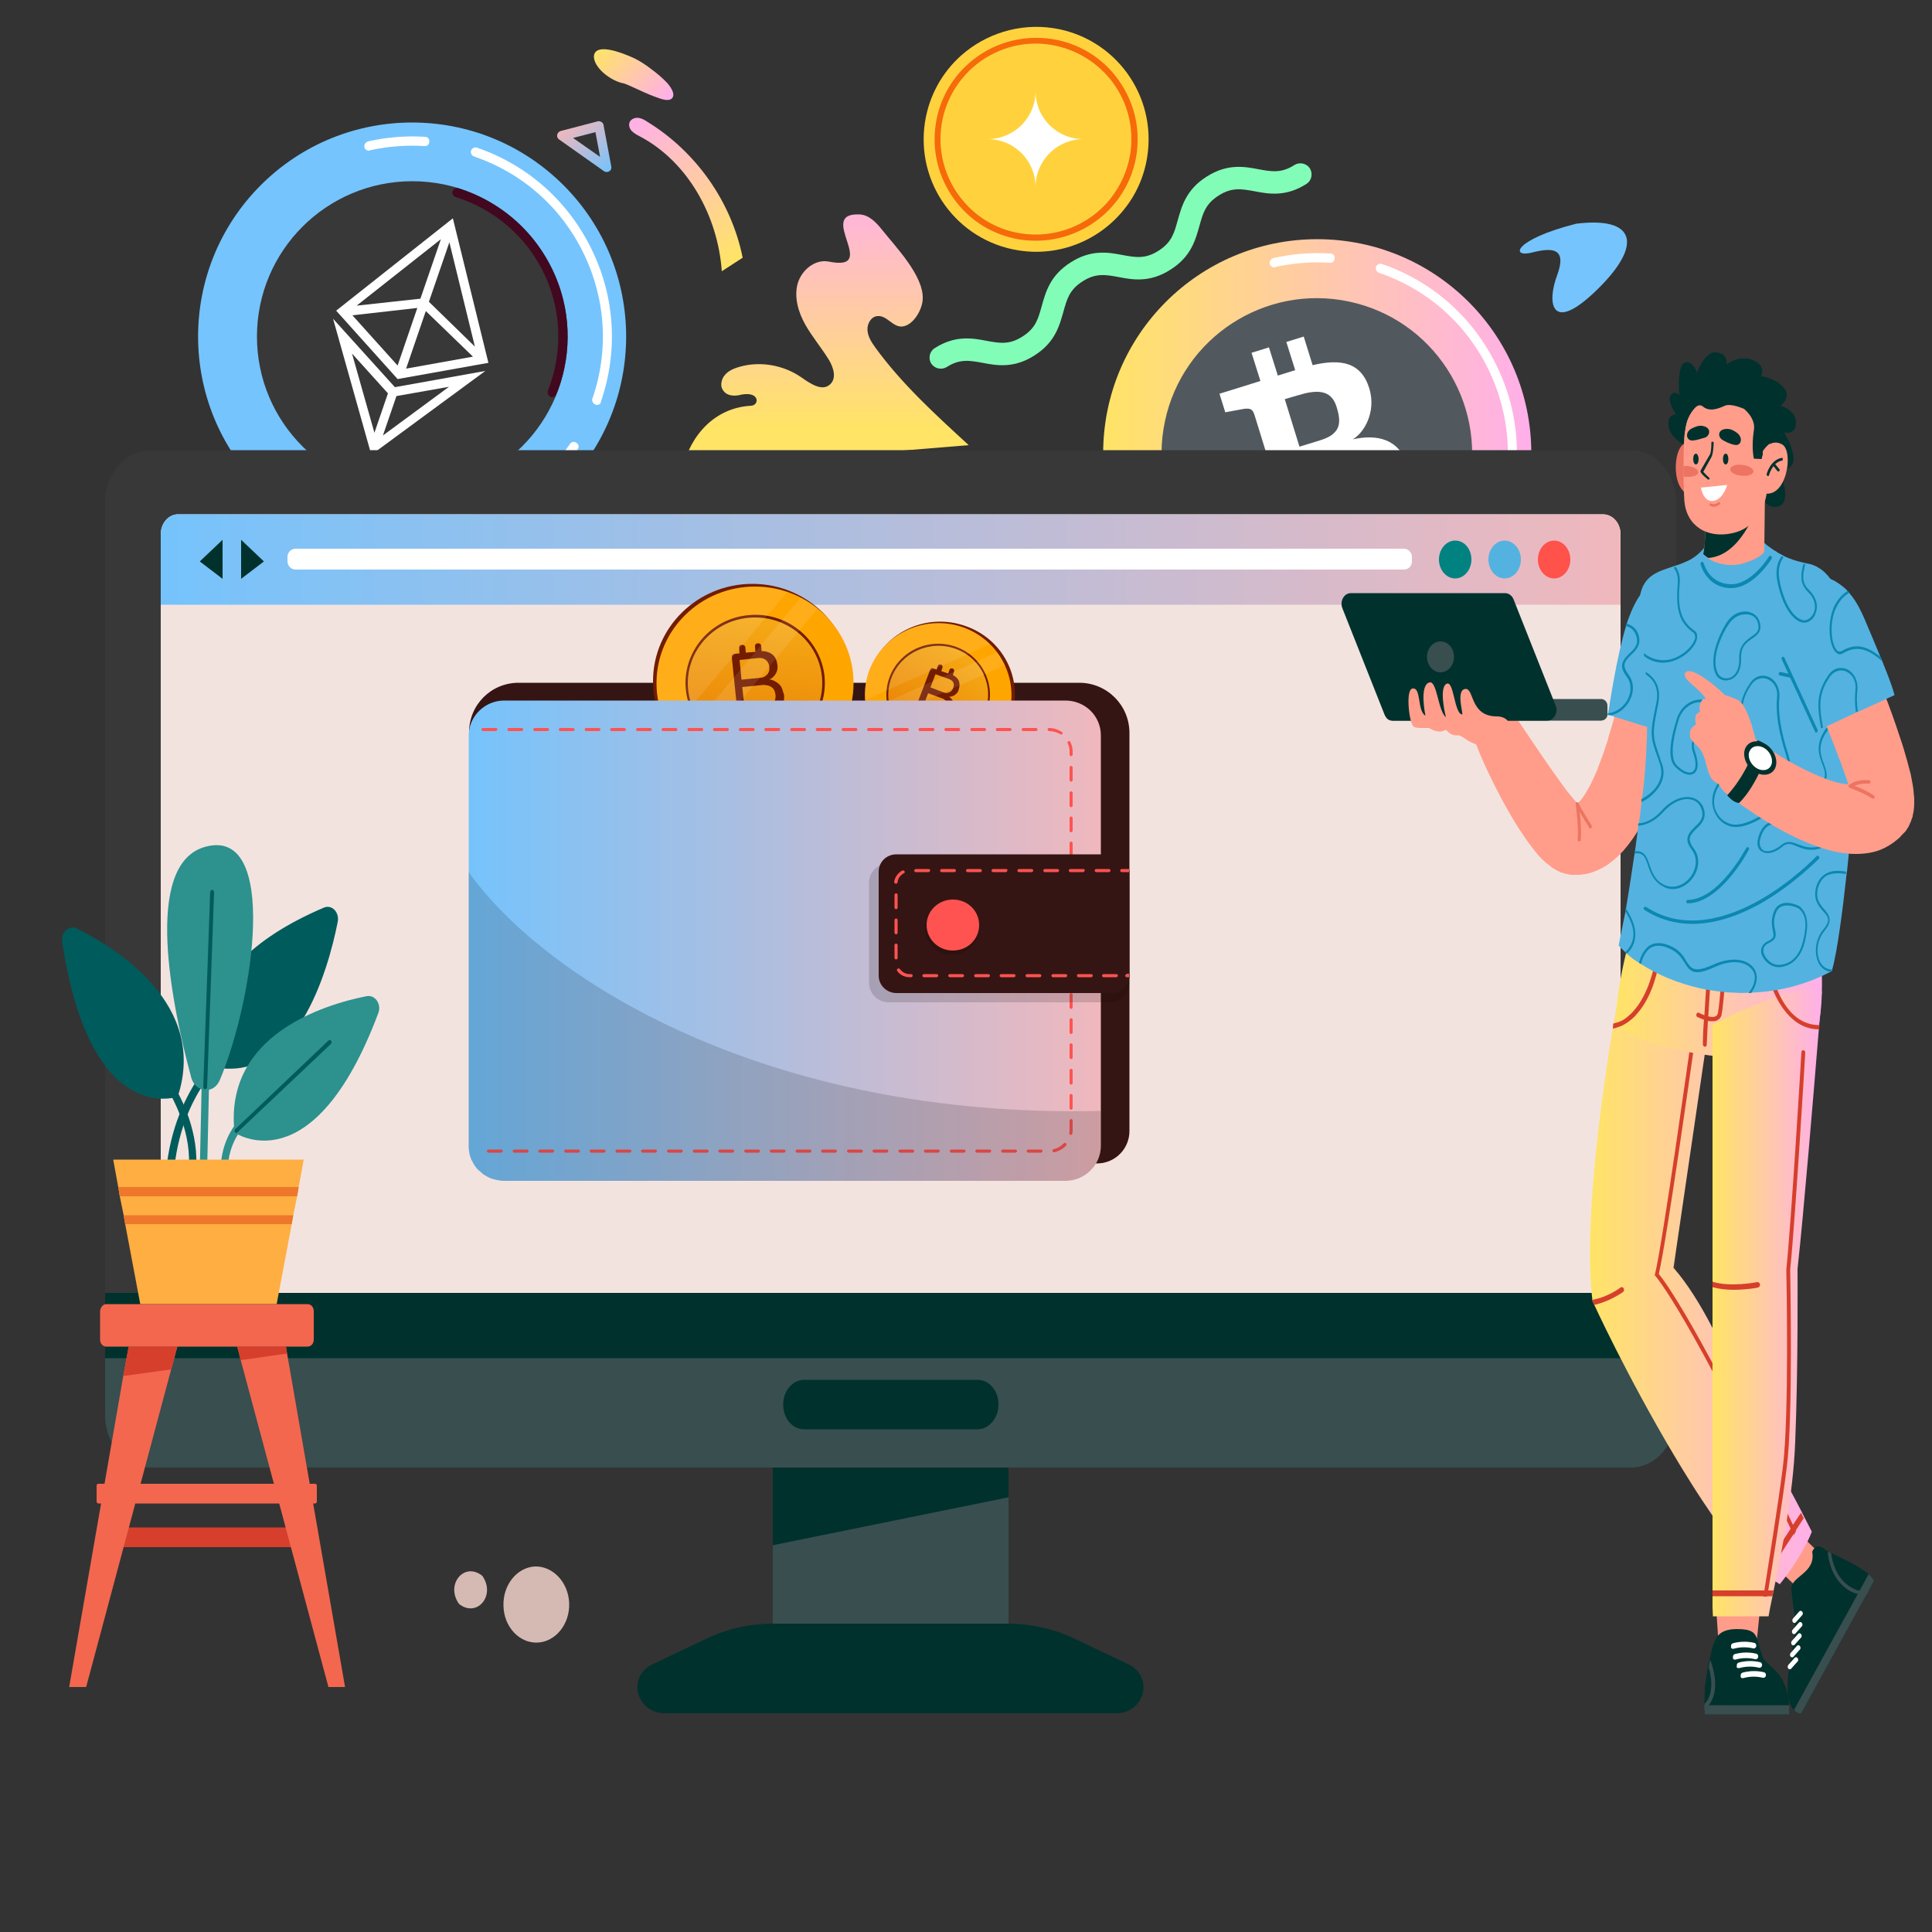 <?xml version="1.0" encoding="utf-8"?>
<!-- Generator: Adobe Illustrator 25.4.1, SVG Export Plug-In . SVG Version: 6.00 Build 0)  -->
<svg version="1.1" id="Layer_1" xmlns="http://www.w3.org/2000/svg" xmlns:xlink="http://www.w3.org/1999/xlink" x="0px" y="0px"
	 width="500px" height="500px" viewBox="0 0 500 500" style="enable-background:new 0 0 500 500;" xml:space="preserve">
<rect x="0" y="0" width="500" height="500" fill="#333333" stroke="none"/>
<style type="text/css">
	.st0{fill:url(#SVGID_1_);}
	.st1{fill:#75C4FD;}
	.st2{fill:#FFFFFF;}
	.st3{fill:#383838;}
	.st4{fill:#420820;}
	.st5{fill:url(#SVGID_00000115499777257448298810000009438526532631677573_);}
	.st6{fill:#52595E;}
	.st7{fill:#82FDB8;}
	.st8{fill:url(#SVGID_00000049211703962811330270000005899138508634067597_);}
	.st9{fill:url(#SVGID_00000172435278746459086450000006890796960539426207_);}
	.st10{fill:url(#SVGID_00000027585429672724764080000003338036890109880214_);}
	.st11{fill:#F99C00;}
	.st12{fill:url(#SVGID_00000119111925984028788100000012192212491961841575_);}
	.st13{fill:#6D8599;}
	.st14{fill:#86E29B;}
	.st15{fill:#D4EAFF;}
	.st16{fill:url(#SVGID_00000037662378677021801570000004318384485767949198_);}
	.st17{fill:url(#SVGID_00000137090751869033164760000007194910298350585014_);}
	.st18{fill:url(#SVGID_00000132780588493494551080000005197947587653259176_);}
	.st19{fill:url(#SVGID_00000040562499621726586770000015544058722361903520_);}
	.st20{fill:#FF5C5C;}
	.st21{fill:#FF9797;}
	.st22{fill:#606060;}
	.st23{clip-path:url(#SVGID_00000056386832215296574820000015736750205370132919_);}
	.st24{fill:#CB957B;}
	.st25{fill:#FEC230;}
	.st26{fill:url(#SVGID_00000086649745559345291720000011570781153144433853_);}
	.st27{fill:#FFA354;}
	.st28{fill:#FBB03B;}
	.st29{fill:#394B5C;}
	.st30{fill:#F27677;}
	.st31{fill:#E8831F;}
	.st32{fill:#FF7E54;}
	.st33{fill:#FBAE17;}
	.st34{fill-rule:evenodd;clip-rule:evenodd;fill:#FF9797;}
	.st35{fill:url(#SVGID_00000174575756068692031490000004609814685900183680_);}
	.st36{fill:url(#SVGID_00000073686969840299025530000006365095530115771277_);}
	.st37{fill:url(#SVGID_00000050642837052605575820000016491989664095823496_);}
	.st38{opacity:0.8;}
	.st39{fill:#FCDCD3;}
	.st40{fill:#384E4F;}
	.st41{fill:#00312D;}
	.st42{fill:#F3E3DF;}
	.st43{fill:url(#SVGID_00000164515323924758360520000007018854395094294688_);}
	.st44{fill:#54B2E0;}
	.st45{fill:#008280;}
	.st46{fill:#FF524B;}
	.st47{fill:#2D918E;}
	.st48{fill:#005B5C;}
	.st49{fill:#FFAE41;}
	.st50{fill:#EF772C;}
	.st51{fill:#D63F2C;}
	.st52{fill:#F3674F;}
	.st53{fill:#FF9D8A;}
	.st54{fill:url(#SVGID_00000051377894311230984970000011006067282687685771_);}
	.st55{fill:url(#SVGID_00000053504999282514873610000005623044823717891469_);}
	.st56{fill:url(#SVGID_00000127018623363067082460000017640421270523818637_);}
	.st57{fill:#ED7462;}
	.st58{fill:#0B88B1;}
	.st59{fill:#351513;}
	.st60{fill:#721C00;}
	.st61{fill:#FFA500;}
	.st62{fill:url(#SVGID_00000106121380849825205820000000434687685146597794_);}
	.st63{opacity:0.1;fill:#FFFFFF;}
	.st64{fill:url(#SVGID_00000027596510503862806280000002005367870073017785_);}
	.st65{fill:url(#SVGID_00000009575682454231894050000014282920008163841677_);}
	.st66{fill:#FE5351;}
	.st67{opacity:0.15;}
	.st68{fill:#FFDB82;}
	.st69{fill:#595959;}
	.st70{fill:#C2C2C2;}
	.st71{fill:url(#SVGID_00000070840803277933485070000008539940626336071344_);}
	.st72{fill:#3C57AB;}
	.st73{fill:#535373;}
	.st74{fill:none;stroke:#333745;stroke-width:0.942;stroke-miterlimit:10;}
	.st75{fill:#594000;}
	.st76{fill:#52586E;}
	.st77{fill:none;stroke:#FFFFFF;stroke-width:0.247;stroke-miterlimit:10;}
	.st78{opacity:0.3;fill:url(#SVGID_00000153677814166849399600000014435572356409068208_);}
	.st79{fill:#333745;}
	.st80{opacity:0.3;}
	.st81{fill:#FF927D;}
	.st82{opacity:0.3;fill:url(#SVGID_00000054956231579803074490000008618927422206483094_);}
	.st83{fill:#74783F;}
	.st84{opacity:0.3;fill:url(#SVGID_00000010299365784114728470000000700517914457966513_);}
	.st85{fill:#A2A658;}
	.st86{opacity:0.3;fill:url(#SVGID_00000135650695518513654820000009969973154014721701_);}
	.st87{fill:#414657;}
	.st88{opacity:0.3;fill:url(#SVGID_00000181804594607349125800000015874464801689802414_);}
	.st89{fill:none;stroke:#FFFFFF;stroke-width:0.942;stroke-miterlimit:10;}
	.st90{fill:#FFB700;}
	.st91{fill:#6582DB;}
	.st92{opacity:0.2;}
	.st93{fill:url(#SVGID_00000159434005227580388130000016091485824323399593_);}
	.st94{fill:url(#SVGID_00000028312166013004223110000014921594041886700938_);}
	.st95{fill:url(#SVGID_00000172440025785335754570000007323630943733313180_);}
	.st96{fill:url(#SVGID_00000041270344056316760110000005898657228776423809_);}
	.st97{fill:url(#SVGID_00000112598777758384896340000002683154366380186544_);}
	.st98{fill:url(#SVGID_00000168083959458670929800000014413830262278760322_);}
	.st99{fill:#FF6344;}
	.st100{fill:none;stroke:#FFFFFF;stroke-width:0.235;stroke-miterlimit:10;}
	.st101{opacity:0.3;fill:url(#SVGID_00000050620804894610762470000002071085220122052527_);}
	.st102{opacity:0.3;fill:url(#SVGID_00000043432269165959473160000006744426146557802629_);}
	.st103{fill:#A1B8FF;}
	.st104{opacity:0.3;fill:url(#SVGID_00000046307315803017393660000003841338444815127945_);}
	.st105{opacity:0.3;fill:url(#SVGID_00000178894348737552965270000009027345910293160100_);}
	.st106{opacity:0.3;fill:url(#SVGID_00000155106176073974118370000005116492414770251652_);}
	.st107{fill:#5F9E7A;}
	.st108{opacity:0.3;fill:url(#SVGID_00000019670842816004698860000017532153889679672221_);}
	.st109{fill:none;stroke:#FFFFFF;stroke-width:1.884;stroke-linecap:round;stroke-linejoin:round;stroke-miterlimit:10;}
	.st110{fill:url(#SVGID_00000067917520234167579010000003831291947387499925_);}
	.st111{fill:url(#SVGID_00000098196200702153048290000000382497711353198469_);}
	.st112{fill:#FFD23D;}
	.st113{fill:#F66A0A;}
	.st114{fill:url(#SVGID_00000085247039660079449830000012658209905080493225_);}
	.st115{fill:url(#SVGID_00000100358722421485585640000017614843275416703647_);}
	.st116{fill:#FFB0EB;}
	.st117{fill:url(#SVGID_00000142150572028469169370000014906209615611590025_);}
	.st118{fill:url(#SVGID_00000124854559832174823030000013684301194467860406_);}
	.st119{fill:url(#SVGID_00000106842738727256886190000005163681207849506460_);}
	.st120{fill:url(#SVGID_00000035507885968117750620000016959404400301943223_);}
	.st121{fill:url(#SVGID_00000116958038177462074250000001070764127839896462_);}
</style>
<linearGradient id="SVGID_1_" gradientUnits="userSpaceOnUse" x1="323.284" y1="-650.098" x2="259.939" y2="-650.098" gradientTransform="matrix(6.123234e-17 1 1 -6.123234e-17 863.716 -212.452)">
	<stop  offset="0" style="stop-color:#FFE466"/>
	<stop  offset="1" style="stop-color:#FFAFEA"/>
</linearGradient>
<path class="st0" d="M250.7,115.2c-8.6-7.9-17.3-15.8-24.2-25.3c-1-1.4-1.9-2.8-2-4.5c-0.1-1.7,1-3.5,2.6-3.6
	c2.5-0.2,3.9,2.9,6.4,2.7c2.9-0.3,5.2-4.4,5.3-7.1c0.3-6-7-13.5-10.5-17.9c-1.5-1.9-3.4-3.9-5.8-4c-11.5-0.6,5.4,14.9-8,12.2
	c-3.6-0.7-7.1,2.2-8.1,5.8c-0.9,3.5,0.2,7.3,2,10.5c1.8,3.2,4.2,6,6.1,9.1c1.2,2,2.1,4.8,0.3,6.4c-2.1,1.9-5.2-0.3-7.5-1.9
	c-4.5-3.1-10.5-4.2-15.8-2.7c-1.8,0.5-3.7,1.3-4.5,3.1c-0.4,0.9-0.5,2,0,2.8c1,1.8,3.2,1.8,5,1.3c4.7-0.8,4.5,2.8,2.4,2.9
	c-9.2,0.5-15.6,7.3-17.8,16.3L250.7,115.2z"/>
<ellipse transform="matrix(0.707 -0.707 0.707 0.707 -30.361 100.951)" class="st1" cx="106.7" cy="87.1" rx="55.4" ry="55.4"/>
<g>
	<path class="st2" d="M95.5,39c-0.6,0-1.1-0.4-1.2-0.9c-0.1-0.7,0.3-1.3,0.9-1.5c4.9-1.1,9.8-1.5,14.8-1.2c0.7,0,1.2,0.6,1.1,1.3
		c0,0.7-0.6,1.2-1.3,1.1c-4.7-0.3-9.5,0.1-14.1,1.1C95.7,39,95.6,39,95.5,39z"/>
	<path class="st2" d="M139.7,126.6c-0.3,0-0.7-0.1-0.9-0.4c-0.4-0.5-0.4-1.3,0.1-1.7c3.3-2.8,6.2-6.1,8.6-9.6
		c0.4-0.6,1.1-0.7,1.7-0.3c0.6,0.4,0.7,1.1,0.3,1.7c-2.6,3.8-5.6,7.2-9.1,10.1C140.2,126.6,139.9,126.6,139.7,126.6z"/>
	<path class="st2" d="M154.5,104.8c-0.1,0-0.3,0-0.4-0.1c-0.6-0.2-1-0.9-0.8-1.5c4.3-12.4,3.5-25.8-2.3-37.7
		c-5.8-11.9-15.8-20.7-28.3-25c-0.6-0.2-1-0.9-0.8-1.5c0.2-0.6,0.9-1,1.5-0.8c13.1,4.5,23.6,13.8,29.7,26.3
		c6.1,12.4,6.9,26.5,2.4,39.5C155.5,104.5,155,104.8,154.5,104.8z"/>
</g>
<circle class="st3" cx="106.7" cy="87.1" r="40.2"/>
<path class="st4" d="M142.9,102.8c-0.1,0-0.3,0-0.4-0.1c-0.6-0.2-0.9-1-0.7-1.6c1-2.6,1.8-5.3,2.2-8.1c1.6-10-0.8-19.9-6.7-28.1
	c-4.7-6.5-11.6-11.5-19.4-13.9c-0.6-0.2-1-0.9-0.8-1.5c0.2-0.6,0.9-1,1.5-0.8c8.2,2.6,15.6,7.8,20.6,14.8c6.3,8.7,8.9,19.3,7.2,29.9
	c-0.5,3-1.3,5.9-2.4,8.6C143.8,102.5,143.4,102.8,142.9,102.8z"/>
<g>
	<path class="st2" d="M126.4,93.9l-9.2-37.4L87,80.4l15.9,17.7L126.4,93.9z M110.2,80.5l12.2,11.8l-17.3,3.1L110.2,80.5z M111,78.1
		l5.3-15.4l6.6,27L111,78.1z M108.8,77.3l-16.5,1.8l21.8-17.2L108.8,77.3z M108,79.7l-5.1,14.9l-11.7-13L108,79.7z"/>
	<path class="st2" d="M86.2,82.5l9.9,35.2l29.5-21.7l-23.4,4.2L86.2,82.5z M100.4,101.8L96.9,112l-5.8-20.5L100.4,101.8z
		 M99.1,112.7l3.5-10.2l13.6-2.4L99.1,112.7z"/>
</g>
<linearGradient id="SVGID_00000020369242800816973940000012225386429246064021_" gradientUnits="userSpaceOnUse" x1="285.503" y1="117.266" x2="396.387" y2="117.266">
	<stop  offset="0" style="stop-color:#FFE466"/>
	<stop  offset="1" style="stop-color:#FFAFEA"/>
</linearGradient>
<circle style="fill:url(#SVGID_00000020369242800816973940000012225386429246064021_);" cx="340.9" cy="117.3" r="55.4"/>
<g>
	<path class="st2" d="M329.8,69.2c-0.6,0-1.1-0.4-1.2-0.9c-0.1-0.7,0.3-1.3,0.9-1.5c4.9-1.1,9.8-1.5,14.8-1.2c0.7,0,1.2,0.6,1.1,1.3
		c0,0.7-0.6,1.2-1.3,1.1c-4.7-0.3-9.5,0.1-14.1,1.1C330,69.2,329.9,69.2,329.8,69.2z"/>
	<path class="st2" d="M373.9,156.8c-0.3,0-0.7-0.1-0.9-0.4c-0.4-0.5-0.4-1.3,0.1-1.7c3.3-2.8,6.2-6.1,8.6-9.6
		c0.4-0.6,1.1-0.7,1.7-0.3c0.6,0.4,0.7,1.1,0.3,1.7c-2.6,3.8-5.6,7.2-9.1,10.1C374.5,156.7,374.2,156.8,373.9,156.8z"/>
	<path class="st2" d="M388.7,134.9c-0.1,0-0.3,0-0.4-0.1c-0.6-0.2-1-0.9-0.8-1.5c4.3-12.4,3.5-25.8-2.3-37.7
		c-5.8-11.9-15.8-20.7-28.3-25c-0.6-0.2-1-0.9-0.8-1.5c0.2-0.6,0.9-1,1.5-0.8c13.1,4.5,23.6,13.8,29.7,26.3
		c6.1,12.4,6.9,26.5,2.4,39.5C389.7,134.6,389.3,134.9,388.7,134.9z"/>
</g>
<ellipse transform="matrix(0.207 -0.978 0.978 0.207 155.511 426.473)" class="st6" cx="340.9" cy="117.3" rx="40.2" ry="40.2"/>
<path class="st2" d="M364.2,120.4c-2.1-6.8-7.8-8.1-14.1-6.7c2.9-1.7,6.1-7,4.3-13.1c-2.1-6.9-7.4-7.8-14.7-6.1l-2.3-7.4l-4.5,1.4
	l2.3,7.3l-4.5,1.4l-2.3-7.3l-4.5,1.4l2.3,7.3l-10.6,3.3l1.5,4.8l4.9-0.9c1.8-0.2,2.2,0.2,2.7,1.7l8.8,28.5c0.5,1.5,0.4,2.1-1.2,2.9
	l-4.6,2l1.5,4.8l10.6-3.3l2.1,6.8l4.5-1.4l-2.1-6.8l4.5-1.4l2.1,6.8l4.5-1.4l-2.1-6.8C362.3,134.7,366.6,128.1,364.2,120.4z
	 M332.5,103.3l3.4-1c4.6-1.4,8.6-1.7,10,3c0.8,2.5,1.2,5-0.6,6.7c-1.1,1.2-3.1,1.8-5.1,2.4l-3.9,1.2L332.5,103.3z M348.6,133
	l-6.2,1.9l-4.2-13.4l5.9-1.8c5.2-1.6,9.6-1.2,11.1,3.6C356.7,128.1,354.3,131.3,348.6,133z"/>
<path class="st7" d="M241,94.1c-0.8-1.3-0.5-3.1,0.9-4c5.3-3.4,9.8-2.6,13.4-1.9c3.3,0.6,5.9,1.1,9.3-1.1c3.5-2.2,4.1-4.7,5-7.9
	c1-3.5,2.1-7.9,7.5-11.3c5.3-3.4,9.8-2.6,13.4-1.9c3.3,0.6,5.9,1.1,9.3-1.1c3.5-2.2,4.1-4.7,5-7.9c1-3.5,2.1-7.9,7.5-11.3
	c5.3-3.4,9.8-2.6,13.4-1.9c3.3,0.6,5.9,1.1,9.3-1.1c1.3-0.8,3.1-0.5,4,0.9c0.8,1.3,0.5,3.1-0.9,4c-5.3,3.4-9.8,2.6-13.4,1.9
	c-3.3-0.6-5.9-1.1-9.3,1.1c-3.5,2.2-4.1,4.7-5,7.9c-1,3.5-2.1,7.9-7.5,11.3c-5.3,3.4-9.8,2.6-13.4,1.9c-3.3-0.6-5.9-1.1-9.3,1.1
	c-3.5,2.2-4.1,4.7-5,7.9c-1,3.5-2.1,7.9-7.5,11.3c-5.3,3.4-9.8,2.6-13.4,1.9c-3.3-0.6-5.9-1.1-9.3,1.1
	C243.6,95.8,241.9,95.4,241,94.1z"/>
<g class="st38">
	<g>
		<g>
			<g>
				<g>
					<path class="st39" d="M124.8,407.8c3.6,5-1.3,11-6,7.3l0,0C115.2,410.1,120.1,404.1,124.8,407.8z"/>
				</g>
			</g>
		</g>
	</g>
	<g>
		<g>
			<path class="st39" d="M147.3,414.9c0.2,5.4-3.5,10-8.2,10.2c-4.7,0.2-8.7-4.1-8.8-9.5c-0.2-5.4,3.5-10,8.2-10.2
				C143.1,405.3,147.1,409.5,147.3,414.9z"/>
		</g>
	</g>
</g>
<g>
	<g>
		<g>
			<g>
				<g>
					<g>
						<path class="st3" d="M433.8,130.1v236.1c0,7.5-5.3,13.6-11.8,13.6H39c-6.5,0-11.8-6.1-11.8-13.6V130.1
							c0-7.5,5.3-13.6,11.8-13.6h383C428.5,116.5,433.8,122.6,433.8,130.1z"/>
					</g>
				</g>
			</g>
		</g>
	</g>
</g>
<g>
	<g>
		<g>
			<g>
				<g>
					<g>
						<g>
							<g>
								<rect x="200" y="379.8" class="st40" width="61" height="48.6"/>
							</g>
						</g>
					</g>
				</g>
				<path class="st41" d="M288.8,443.4H172.1c-7.5,0-9.9-9.6-3.2-12.7L183,424c5.3-2.5,11.1-3.8,17.1-3.8h60.7
					c5.9,0,11.8,1.3,17.1,3.8l14.1,6.7C298.7,433.9,296.3,443.4,288.8,443.4z"/>
				<g>
					<g>
						<g>
							<g>
								<g>
									<polygon class="st41" points="261,387.5 200,399.9 200,379.8 261,379.8 									"/>
								</g>
							</g>
						</g>
					</g>
				</g>
			</g>
			<path class="st40" d="M433.8,334.6v31.6c0,7.5-5.3,13.6-11.8,13.6H39c-6.5,0-11.8-6.1-11.8-13.6v-31.6H433.8z"/>
		</g>
	</g>
</g>
<rect x="27.2" y="334.6" class="st41" width="406.5" height="16.9"/>
<g>
	<g>
		<g>
			<g>
				<g>
					<g>
						<path class="st41" d="M253,369.9h-44.9c-3,0-5.4-2.8-5.4-6.3v-0.2c0-3.4,2.4-6.3,5.4-6.3H253c3,0,5.4,2.8,5.4,6.3v0.2
							C258.4,367,255.9,369.9,253,369.9z"/>
					</g>
				</g>
			</g>
		</g>
	</g>
</g>
<g>
	<g>
		<g>
			<g>
				<g>
					<path class="st42" d="M419.4,138.3v196.3H41.6V138.3c0-2.9,2-5.2,4.5-5.2h368.7C417.4,133.1,419.4,135.4,419.4,138.3z"/>
				</g>
			</g>
		</g>
	</g>
</g>
<g>
	<g>
		<g>
			<g>
				<g>
					
						<linearGradient id="SVGID_00000153693007667810329540000003211434771583809429_" gradientUnits="userSpaceOnUse" x1="41.61" y1="144.79" x2="419.421" y2="144.79">
						<stop  offset="0" style="stop-color:#75C3FC"/>
						<stop  offset="9.290000e-02" style="stop-color:#81C2F6"/>
						<stop  offset="1" style="stop-color:#F0B8BD"/>
					</linearGradient>
					<path style="fill:url(#SVGID_00000153693007667810329540000003211434771583809429_);" d="M419.4,138.3v18.2H41.6v-18.2
						c0-2.9,2-5.2,4.5-5.2h368.7C417.4,133.1,419.4,135.4,419.4,138.3z"/>
				</g>
			</g>
		</g>
	</g>
</g>
<path class="st2" d="M363.3,147.4H76.5c-1.2,0-2.1-1-2.1-2.1v-1.2c0-1.2,1-2.1,2.1-2.1h286.8c1.2,0,2.1,1,2.1,2.1v1.2
	C365.4,146.5,364.5,147.4,363.3,147.4z"/>
<polygon class="st41" points="57.6,139.7 51.7,145.3 57.6,149.8 "/>
<polygon class="st41" points="62.4,139.7 68.3,145.3 62.4,149.8 "/>
<g>
	<g>
		<g>
			<g>
				<path class="st44" d="M393.6,144.8c0,2.7-1.9,4.9-4.2,4.9c-2.3,0-4.2-2.2-4.2-4.9c0-2.7,1.9-4.9,4.2-4.9
					C391.7,139.9,393.6,142.1,393.6,144.8z"/>
			</g>
		</g>
	</g>
	<g>
		<g>
			<path class="st45" d="M380.8,144.8c0,2.7-1.9,4.9-4.2,4.9c-2.3,0-4.2-2.2-4.2-4.9c0-2.7,1.9-4.9,4.2-4.9
				C379,139.9,380.8,142.1,380.8,144.8z"/>
		</g>
		<g>
			<g>
				<g>
					<path class="st46" d="M406.4,144.8c0,2.7-1.9,4.9-4.2,4.9c-2.3,0-4.2-2.2-4.2-4.9c0-2.7,1.9-4.9,4.2-4.9
						C404.5,139.9,406.4,142.1,406.4,144.8z"/>
				</g>
			</g>
		</g>
	</g>
</g>
<g>
	<g>
		<g>
			<path class="st47" d="M58.1,304.6c-0.5,0-0.9-0.5-1-1.1c-0.2-11.5,7.8-16.5,8.1-16.7c0.5-0.3,1-0.1,1.3,0.5
				c0.2,0.5,0.1,1.2-0.4,1.5l0,0c0,0-1.9,1.2-3.7,3.6c-2.4,3.2-3.5,6.9-3.5,11.1C59.1,304.1,58.6,304.6,58.1,304.6
				C58.1,304.6,58.1,304.6,58.1,304.6z"/>
		</g>
		<g>
			<g>
				<g>
					<path class="st48" d="M55,276.1c0,0-11.1-24.2,28.8-41.2c2.1-0.9,4.1,1.2,3.6,3.7C84.9,251.2,76.6,280.7,55,276.1z"/>
				</g>
				<g>
					<path class="st48" d="M44.1,302.5c0,0-0.1,0-0.1,0c-0.5-0.1-0.9-0.6-0.8-1.3c2.8-22,17-32.3,18.6-33.4c0.5-0.3,1-0.1,1.3,0.4
						c0.3,0.5,0.1,1.2-0.3,1.5l0,0c-0.7,0.5-4.2,3-8,7.9c-5.3,6.8-8.5,14.8-9.6,23.9C44.9,302.1,44.5,302.5,44.1,302.5z"/>
				</g>
			</g>
			<g>
				<path class="st48" d="M49.9,302.5C49.9,302.5,49.9,302.5,49.9,302.5c-0.6,0-1-0.5-1-1.2c0.4-9.4-4.8-18-4.8-18.1
					c-0.3-0.5-0.2-1.2,0.2-1.5c0.4-0.4,1-0.2,1.3,0.3c0.2,0.4,5.6,9.3,5.2,19.5C50.8,302,50.4,302.5,49.9,302.5z"/>
			</g>
			<g>
				<path class="st47" d="M52.7,304.1C52.7,304.1,52.6,304.1,52.7,304.1c-0.6,0-1-0.5-1-1.1l0.8-35.9c0-0.6,0.5-1.1,1-1.1
					c0.5,0,0.9,0.5,0.9,1.1L53.6,303C53.6,303.6,53.2,304.1,52.7,304.1z"/>
			</g>
			<g>
				<path class="st48" d="M46,283.8c0,0-22.6,8.3-29.9-40c-0.4-2.5,1.8-4.5,3.8-3.5C30.1,245.4,53.8,260,46,283.8z"/>
			</g>
			<g>
				<path class="st47" d="M60.7,293.1c0,0,20.3,14.1,37.2-30.9c0.9-2.3-0.8-4.8-3-4.4C83.8,260,57.9,267.9,60.7,293.1z"/>
			</g>
			<g>
				<path class="st47" d="M56.9,279.5c-1.6,3.8-6.3,3.3-7.4-0.6c-4.8-17.8-12.9-55.5,3.8-59.8C72.1,214.2,65.8,258.2,56.9,279.5z"/>
			</g>
			<g>
				<path class="st48" d="M53.1,281.9C53.1,281.9,53.1,281.9,53.1,281.9c-0.3,0-0.5-0.3-0.5-0.6l1.8-50.4c0-0.3,0.3-0.6,0.5-0.6
					c0.3,0,0.5,0.3,0.5,0.6l-1.8,50.4C53.6,281.6,53.4,281.9,53.1,281.9z"/>
			</g>
			<g>
				<path class="st48" d="M61.2,293.2c-0.2,0-0.3-0.1-0.4-0.2c-0.2-0.3-0.1-0.6,0.1-0.8L85,269.3c0.2-0.2,0.6-0.2,0.7,0.1
					c0.2,0.3,0.1,0.6-0.1,0.8L61.5,293C61.4,293.1,61.3,293.2,61.2,293.2z"/>
			</g>
		</g>
		<g>
			<polygon class="st49" points="78.6,300.1 77.3,307.2 76.9,309.6 75.9,314.5 75.5,316.8 71.6,337.5 36.3,337.5 32.4,316.8 
				32,314.5 31,309.6 30.6,307.2 29.3,300.1 			"/>
		</g>
		<polygon class="st50" points="77.3,307.2 76.9,309.6 31,309.6 30.6,307.2 		"/>
		<polygon class="st50" points="75.9,314.5 75.5,316.8 32.4,316.8 32,314.5 		"/>
	</g>
	<g>
		<g>
			<g>
				<path class="st51" d="M81.3,400.4H25.7c-0.4,0-0.6-0.3-0.6-0.7V396c0-0.4,0.3-0.7,0.6-0.7h55.7c0.4,0,0.6,0.3,0.6,0.7v3.7
					C82,400.1,81.7,400.4,81.3,400.4z"/>
			</g>
		</g>
		<g>
			<path class="st52" d="M27.5,337.5h52.1c0.9,0,1.6,0.8,1.6,1.8v7.4c0,1-0.7,1.8-1.6,1.8H27.5c-0.9,0-1.6-0.8-1.6-1.8v-7.4
				C26,338.3,26.7,337.5,27.5,337.5z"/>
		</g>
		<g>
			<polygon class="st52" points="45.9,348.5 44.3,354.4 22.3,436.6 17.9,436.6 31.9,356.1 33.3,348.5 			"/>
		</g>
		<g>
			<g>
				<polygon class="st51" points="33.3,348.5 45.9,348.5 44.3,354.4 31.9,356.1 				"/>
			</g>
		</g>
		<g>
			<polygon class="st52" points="89.3,436.6 85,436.6 62.3,352 61.4,348.5 74,348.5 74.3,350.3 74.3,350.3 			"/>
		</g>
		<g>
			<g>
				<g>
					<polygon class="st51" points="74.3,350.3 62.3,352 61.4,348.5 74,348.5 					"/>
				</g>
			</g>
		</g>
		<g>
			<g>
				<g>
					<path class="st52" d="M81.5,389.1h-56c-0.3,0-0.5-0.2-0.5-0.5v-4.1c0-0.3,0.2-0.5,0.5-0.5h56c0.3,0,0.5,0.2,0.5,0.5v4.1
						C82,388.9,81.8,389.1,81.5,389.1z"/>
				</g>
			</g>
		</g>
	</g>
</g>
<g>
	<g>
		<g>
			<g>
				<g>
					<g>
						<g>
							<g>
								<g>
									<polygon class="st53" points="466.4,397.6 470.9,402 465.7,411.4 461.2,407.1 									"/>
								</g>
							</g>
						</g>
					</g>
				</g>
			</g>
		</g>
	</g>
</g>
<g>
	<g>
		<g>
			<g>
				<g>
					<g>
						<g>
							<g>
								<g>
									<g>
										<g>
											<path class="st41" d="M466.1,443.5l18.9-34.4c-0.3-0.6-0.8-1.1-1.4-1.7c-2.4-2.1-6.9-4.1-9.7-5.5
												c-0.3-0.2-0.6-0.3-0.9-0.5c-0.5-0.2-0.8-0.5-1.1-0.7c-2.1-1.5-2.9,0.9-2.9,0.9c1,5.6-5.6,6.3-5.4,9.7
												c0,0,0.1,1.4,0.7,5.7c0.6,4.3-0.5,10-1.3,15c-1,6.5,0.1,9.3,1.2,10.5C465.2,443.6,466.1,443.5,466.1,443.5z"/>
										</g>
									</g>
								</g>
							</g>
						</g>
					</g>
				</g>
			</g>
		</g>
	</g>
	<g>
		<g>
			<g>
				<g>
					<g>
						<g>
							<g>
								<g>
									<g>
										<g>
											<path class="st40" d="M466.1,443.5l18.9-34.4c-0.3-0.6-0.8-1.1-1.4-1.7l-19.3,35.1C465.2,443.6,466.1,443.5,466.1,443.5z
												"/>
										</g>
									</g>
								</g>
							</g>
						</g>
					</g>
				</g>
			</g>
		</g>
	</g>
	<g>
		<g>
			<g>
				<g>
					<g>
						<g>
							<g>
								<g>
									<g>
										<g>
											<g>
												<path class="st40" d="M483.1,412.7l0.6-1c-1.6,0.3-3.6,0.1-5.8-1.7c-2.8-2.3-3.7-5.8-4-8c-0.3-0.2-0.6-0.3-0.9-0.5
													c0.2,2.3,1,6.5,4.4,9.3C479.4,412.5,481.5,412.8,483.1,412.7z"/>
											</g>
										</g>
									</g>
								</g>
							</g>
						</g>
					</g>
				</g>
			</g>
		</g>
	</g>
	<g>
		<g>
			<g>
				<g>
					<g>
						<g>
							<g>
								<g>
									<g>
										<g>
											<path class="st2" d="M466.5,417.9c0.1-0.3,0.1-0.6-0.1-0.8c-0.2-0.3-0.6-0.3-0.8,0l-1.6,1.8c-0.2,0.3-0.2,0.7,0,0.9
												c0.2,0.3,0.6,0.3,0.8,0l1.6-1.8C466.4,418,466.4,417.9,466.5,417.9z"/>
										</g>
									</g>
								</g>
							</g>
						</g>
					</g>
				</g>
			</g>
		</g>
	</g>
	<g>
		<g>
			<g>
				<g>
					<g>
						<g>
							<g>
								<g>
									<g>
										<g>
											<path class="st2" d="M466.4,420.8c0.1-0.3,0.1-0.6-0.1-0.8c-0.2-0.3-0.6-0.3-0.8,0l-1.6,1.8c-0.2,0.3-0.2,0.7,0,0.9
												c0.2,0.3,0.6,0.3,0.8,0l1.6-1.8C466.3,420.9,466.3,420.9,466.4,420.8z"/>
										</g>
									</g>
								</g>
							</g>
						</g>
					</g>
				</g>
			</g>
		</g>
	</g>
	<g>
		<g>
			<g>
				<g>
					<g>
						<g>
							<g>
								<g>
									<g>
										<g>
											<path class="st2" d="M466.2,423.7c0.1-0.3,0.1-0.6-0.1-0.8c-0.2-0.3-0.6-0.3-0.8,0l-1.6,1.8c-0.2,0.3-0.2,0.7,0,0.9
												c0.2,0.3,0.6,0.3,0.8,0l1.6-1.8C466.2,423.8,466.2,423.8,466.2,423.7z"/>
										</g>
									</g>
								</g>
							</g>
						</g>
					</g>
				</g>
			</g>
		</g>
	</g>
	<g>
		<g>
			<g>
				<g>
					<g>
						<g>
							<g>
								<g>
									<g>
										<g>
											<path class="st2" d="M465.9,426.8c0.1-0.3,0.1-0.6-0.1-0.8c-0.2-0.3-0.6-0.3-0.8,0l-1.6,1.8c-0.2,0.3-0.2,0.7,0,0.9
												c0.2,0.3,0.6,0.3,0.8,0l1.6-1.8C465.8,426.9,465.9,426.8,465.9,426.8z"/>
										</g>
									</g>
								</g>
							</g>
						</g>
					</g>
				</g>
			</g>
		</g>
	</g>
	<g>
		<g>
			<g>
				<g>
					<g>
						<g>
							<g>
								<g>
									<g>
										<g>
											<path class="st2" d="M465.3,429.9c0.1-0.3,0.1-0.6-0.1-0.8c-0.2-0.3-0.6-0.3-0.8,0l-1.6,1.8c-0.2,0.3-0.2,0.7,0,0.9
												c0.2,0.3,0.6,0.3,0.8,0l1.6-1.8C465.2,430,465.3,430,465.3,429.9z"/>
										</g>
									</g>
								</g>
							</g>
						</g>
					</g>
				</g>
			</g>
		</g>
	</g>
</g>
<g>
	<g>
		<g>
			<g>
				
					<linearGradient id="SVGID_00000114052479752819577200000005030531072378829466_" gradientUnits="userSpaceOnUse" x1="411.458" y1="335.112" x2="468.9" y2="335.112">
					<stop  offset="0" style="stop-color:#FFE466"/>
					<stop  offset="1" style="stop-color:#FFAFEA"/>
				</linearGradient>
				<path style="fill:url(#SVGID_00000114052479752819577200000005030531072378829466_);" d="M412.1,336.4c0,0.1,0,0.2,0,0.2
					c0,0,0.2,0.4,0.5,1.1c2.3,5,12.5,26.2,25.1,46.2c1.8,2.9,3.7,5.7,5.6,8.5c0.8,1.2,1.7,2.4,2.5,3.6c3.7,5.2,6.8,8.3,10.3,11
					c0.4,0.3,0.8,0.6,1.1,0.8c0.7,0.5,1.5,1,2.3,1.5c0.4,0.2,0.8,0.5,1.1,0.7c0,0,5.7-6.9,8.3-13.6c0,0-0.7-1.4-1.9-3.7
					c-0.2-0.4-0.5-0.9-0.7-1.4c-0.8-1.5-1.7-3.3-2.8-5.3c-4.6-8.8-10.7-20.9-13-26.5c-1.7-4.1-3.7-8.7-5.9-13.2
					c-0.4-0.9-0.9-1.7-1.3-2.5c-0.1-0.1-0.1-0.2-0.2-0.3c-3-5.8-6.4-11.3-10-15.4l8.1-55.3l0.5-3.5l-17.9-7.3l-1-0.4l-4.3-1.7
					c0,0-0.3,1.8-0.9,4.9c-0.1,0.4-0.1,0.8-0.2,1.2C415,280.4,409.7,315.9,412.1,336.4z"/>
			</g>
		</g>
	</g>
</g>
<g>
	<g>
		<g>
			<g>
				<g>
					<g>
						<g>
							<g>
								<path class="st51" d="M456,407.1c0.4,0.3,0.8,0.6,1.1,0.8l6.9-10.6l0.6-1l2.2-3.4c-0.2-0.4-0.5-0.9-0.7-1.4l-2.2,3.3l-0.6,1
									L456,407.1z"/>
							</g>
						</g>
					</g>
				</g>
			</g>
		</g>
	</g>
</g>
<g>
	<g>
		<g>
			<g>
				<g>
					<g>
						<g>
							<g>
								<g>
									<path class="st51" d="M412.1,336.4c0,0.1,0,0.2,0,0.2c0,0,0.2,0.4,0.5,1.1c4.1-0.9,7.2-3.2,7.4-3.3c0.3-0.2,0.4-0.6,0.2-1
										c-0.2-0.3-0.6-0.4-0.8-0.2C419.3,333.3,416.1,335.7,412.1,336.4z"/>
								</g>
							</g>
						</g>
					</g>
				</g>
			</g>
		</g>
	</g>
</g>
<g>
	<path class="st51" d="M428.4,330.2c0.1,0.1,9.1,10.4,35.1,65.6c0.2,0.5,0.5,1,0.7,1.5l0.6-1c-0.2-0.5-0.5-1-0.7-1.5
		c-24.1-51.1-33.3-63.3-34.8-65.1c2.1-9,8.6-55.3,8.9-57.3c0-0.3-0.1-0.6-0.4-0.6c-0.3-0.1-0.5,0.2-0.6,0.5
		c-0.1,0.5-6.9,49.4-8.9,57.5C428.2,329.9,428.2,330.1,428.4,330.2z"/>
</g>
<g>
	<g>
		<g>
			<g>
				<g>
					<g>
						<g>
							<g>
								<g>
									
										<linearGradient id="SVGID_00000080169264713250619490000008172716675928013452_" gradientUnits="userSpaceOnUse" x1="418.37" y1="254.521" x2="471.546" y2="254.521">
										<stop  offset="0" style="stop-color:#FFE466"/>
										<stop  offset="1" style="stop-color:#FFAFEA"/>
									</linearGradient>
									<path style="fill:url(#SVGID_00000080169264713250619490000008172716675928013452_);" d="M471.2,246.5c0,0,1.4,14.8-1.6,23
										c-2.9,8.2-40.6,4-50.2-3.4c-3.9-3,4.5-31.1,4.5-31.1L471.2,246.5z"/>
								</g>
							</g>
						</g>
					</g>
				</g>
			</g>
		</g>
	</g>
</g>
<g>
	<g>
		<g>
			<g>
				<g>
					<g>
						<g>
							<g>
								<g>
									<g>
										<path class="st51" d="M417.4,266.2c0.6-0.1,1.1-0.3,1.7-0.5c0.9-0.3,1.7-0.8,2.5-1.4c0.8-0.6,1.6-1.3,2.2-2.1
											c4.2-4.8,5.4-12.2,5.4-12.5c0-0.3-0.1-0.6-0.4-0.7c-0.3-0.1-0.5,0.1-0.6,0.4c0,0.1-1.3,7.7-5.5,12.3
											c-0.5,0.6-1.1,1.1-1.7,1.6c-0.7,0.6-1.5,1-2.4,1.3c-0.3,0.1-0.7,0.2-1.1,0.3C417.5,265.4,417.4,265.8,417.4,266.2z"/>
									</g>
								</g>
							</g>
						</g>
					</g>
				</g>
			</g>
		</g>
	</g>
</g>
<g>
	<g>
		<g>
			<g>
				<g>
					<g>
						<g>
							<g>
								<g>
									<g>
										<path class="st51" d="M440.7,270.3c0,0.3,0.2,0.5,0.5,0.6c0,0,0,0,0,0c0.3,0,0.5-0.2,0.5-0.5c0.1-2,0.2-4.1,0.3-6.2
											c0-0.4,0-0.7,0.1-1.1c0.4-6.8,0.9-13.4,1.2-18.1c0-0.4,0.1-0.7,0.1-1.1c0.1-1,0.2-1.9,0.2-2.7c-0.3-0.1-0.6-0.1-1-0.2
											c-0.1,0.8-0.1,1.7-0.2,2.7c0,0.4-0.1,0.7-0.1,1.1c-0.4,4.6-0.8,11.2-1.2,17.9c0,0.4,0,0.7-0.1,1.1
											C440.8,266.1,440.7,268.2,440.7,270.3z"/>
									</g>
								</g>
							</g>
						</g>
					</g>
				</g>
			</g>
		</g>
	</g>
</g>
<g>
	<g>
		<g>
			<g>
				<g>
					<g>
						<g>
							<g>
								<g>
									<g>
										<path class="st51" d="M439.3,263.2c0.2,0.1,0.8,0.4,1.7,0.7c0.3,0.1,0.6,0.2,1,0.3c0.3,0.1,0.6,0.1,0.9,0.1
											c0.6,0,1.2,0,1.6-0.3c0.6-0.3,1-0.9,1.1-1.7c0.4-2.1,1.1-10.7,1.6-16.8c0-0.4,0.1-0.7,0.1-1.1c0.1-1,0.1-1.9,0.2-2.6
											c-0.3,0-0.6-0.1-1-0.1c-0.1,0.8-0.1,1.7-0.2,2.6c0,0.4-0.1,0.7-0.1,1.1c-0.5,6.1-1.2,14.7-1.6,16.7
											c-0.1,0.5-0.3,0.8-0.6,0.9c-0.5,0.3-1.3,0.2-2,0c-0.3-0.1-0.7-0.2-1-0.3c-0.6-0.2-1-0.4-1.3-0.6c-0.2-0.1-0.5,0-0.6,0.2
											C438.9,262.7,439,263.1,439.3,263.2z"/>
									</g>
								</g>
							</g>
						</g>
					</g>
				</g>
			</g>
		</g>
	</g>
</g>
<g>
	<g>
		<g>
			<g>
				<g>
					<g>
						<g>
							<g>
								<polygon class="st53" points="455.4,417.3 454.5,426.1 444.8,426.1 444.2,416.9 								"/>
							</g>
						</g>
					</g>
				</g>
			</g>
		</g>
	</g>
</g>
<g>
	<g>
		<g>
			<g>
				<g>
					<g>
						<g>
							<g>
								<g>
									
										<linearGradient id="SVGID_00000101796758864239975260000010466616786503007104_" gradientUnits="userSpaceOnUse" x1="443.225" y1="337.105" x2="471.522" y2="337.105">
										<stop  offset="0" style="stop-color:#FFE466"/>
										<stop  offset="1" style="stop-color:#FFAFEA"/>
									</linearGradient>
									<path style="fill:url(#SVGID_00000101796758864239975260000010466616786503007104_);" d="M443.2,265.3v150.6l0.1,2.4h14.4
										c0.2-1.1,0.5-2.8,1-5.1c0.1-0.5,0.2-1,0.3-1.5c1.9-9.2,5.1-24.9,5.6-38.6c0.8-19.5,0.6-44.7,0.6-44.7
										c1.6-14.5,4.2-45.9,5.5-61.9c0-0.4,0.1-0.8,0.1-1.1c0.4-5.4,0.7-8.8,0.7-8.8c-2.3-1.1-6.5-0.3-11,1.1
										c-0.3,0.1-0.6,0.2-1,0.3C451.6,260.7,443.2,265.3,443.2,265.3z"/>
								</g>
							</g>
						</g>
					</g>
				</g>
			</g>
		</g>
	</g>
</g>
<g>
	<g>
		<g>
			<g>
				<g>
					<g>
						<g>
							<g>
								<path class="st51" d="M443.2,411.6v1.5h15.5c0.1-0.5,0.2-1,0.3-1.5H443.2z"/>
							</g>
						</g>
					</g>
				</g>
			</g>
		</g>
	</g>
</g>
<g>
	<g>
		<g>
			<g>
				<g>
					<g>
						<g>
							<g>
								<g>
									<path class="st51" d="M443.2,331.7v1.4c1.7,0.5,3.6,0.7,5.4,0.7c3.3,0,6.2-0.5,6.4-0.6c0.3-0.1,0.5-0.4,0.5-0.8
										c-0.1-0.4-0.4-0.6-0.7-0.6C454.8,331.8,447.8,333.2,443.2,331.7z"/>
								</g>
							</g>
						</g>
					</g>
				</g>
			</g>
		</g>
	</g>
</g>
<g>
	<g>
		<g>
			<g>
				<g>
					<g>
						<g>
							<g>
								<g>
									<path class="st51" d="M456.3,413.2h1c0.1-0.5,0.2-1,0.3-1.5c1.3-7.8,3.6-22.4,4.8-31.8c1.7-13.2,0.9-49.8,0.9-51.3
										c1.3-12.6,3.9-55.8,3.9-56.2c0-0.3-0.2-0.6-0.5-0.6c-0.3,0-0.5,0.2-0.5,0.5c0,0.4-2.6,43.7-3.9,56.2c0,0,0,0.1,0,0.1
										c0,0.4,0.8,37.8-0.9,51.1c-1.2,9.5-3.6,24.3-4.8,32C456.5,412.2,456.4,412.7,456.3,413.2z"/>
								</g>
							</g>
						</g>
					</g>
				</g>
			</g>
		</g>
	</g>
</g>
<g>
	<g>
		<g>
			<g>
				<g>
					<g>
						<g>
							<g>
								<g>
									<g>
										<g>
											<path class="st41" d="M441.1,441c0,0.1,0,0.2,0,0.3c0,0.4,0,0.9,0,1.2c0,0.8,0.1,1.2,0.1,1.2l21.8,0c0,0,0.1-1,0-2.4
												c-0.1-2.6-0.9-6.6-3.9-9.3c-4.1-3.7-2.5-2.9-3.4-4.6c-0.1-0.2-0.8-3-0.9-3.2c-0.7-1.7-1.4-2.6-5.3-2.6
												c-5.2,0-5.6,2.9-6.2,4.4c-0.2,0.6-0.5,2-0.9,3.6c-0.1,0.6-0.3,1.3-0.4,2c-0.3,1.7-0.6,3.6-0.8,5
												C441.2,438.2,441.1,439.8,441.1,441z"/>
										</g>
									</g>
								</g>
							</g>
						</g>
					</g>
				</g>
			</g>
		</g>
		<g>
			<g>
				<g>
					<g>
						<g>
							<g>
								<g>
									<g>
										<g>
											<g>
												<path class="st40" d="M441.1,441c0,0.1,0,0.2,0,0.3c0,0.4,0,0.9,0,1.2c1.1-0.9,1.8-2,2.3-3.4c1.4-4.2-0.7-9.3-0.8-9.6
													l0,0c-0.1,0.6-0.3,1.3-0.4,2c0.5,1.7,1.1,4.6,0.3,7.1C442.2,439.6,441.7,440.4,441.1,441z"/>
											</g>
										</g>
									</g>
								</g>
							</g>
						</g>
					</g>
				</g>
			</g>
		</g>
		<g>
			<g>
				<g>
					<g>
						<g>
							<g>
								<g>
									<g>
										<g>
											<path class="st40" d="M441.1,441.3c0,1.4,0.1,2.4,0.1,2.4l21.8,0c0,0,0.1-1,0-2.4H441.1z"/>
										</g>
									</g>
								</g>
							</g>
						</g>
					</g>
				</g>
			</g>
		</g>
	</g>
	<g>
		<g>
			<g>
				<g>
					<g>
						<g>
							<g>
								<g>
									<g>
										<g>
											<path class="st2" d="M448.9,429.5c0.1,0,0.1,0,0.2,0c2.8-0.8,5-0.1,5.1-0.1c0.3,0.1,0.7-0.1,0.8-0.5
												c0.1-0.4-0.1-0.8-0.4-0.9c-0.1,0-2.6-0.8-5.7,0.1c-0.3,0.1-0.5,0.5-0.4,0.9C448.4,429.2,448.6,429.5,448.9,429.5z"/>
										</g>
									</g>
								</g>
							</g>
						</g>
					</g>
				</g>
			</g>
		</g>
	</g>
	<g>
		<g>
			<g>
				<g>
					<g>
						<g>
							<g>
								<g>
									<g>
										<path class="st2" d="M448.4,426.7c0.1,0,0.1,0,0.2,0c2.8-0.8,5-0.1,5.1-0.1c0.3,0.1,0.7-0.1,0.8-0.5
											c0.1-0.4-0.1-0.8-0.4-0.9c-0.1,0-2.6-0.8-5.7,0.1c-0.3,0.1-0.5,0.5-0.4,0.9C447.9,426.5,448.2,426.7,448.4,426.7z"/>
									</g>
								</g>
							</g>
						</g>
					</g>
				</g>
			</g>
		</g>
	</g>
	<g>
		<g>
			<g>
				<g>
					<g>
						<g>
							<g>
								<g>
									<g>
										<g>
											<path class="st2" d="M449.9,431.7c0.1,0,0.1,0,0.2,0c2.8-0.8,5-0.1,5.1-0.1c0.3,0.1,0.7-0.1,0.8-0.5
												c0.1-0.4-0.1-0.8-0.4-0.9c-0.1,0-2.6-0.8-5.7,0.1c-0.3,0.1-0.5,0.5-0.4,0.9C449.3,431.5,449.6,431.7,449.9,431.7z"/>
										</g>
									</g>
								</g>
							</g>
						</g>
					</g>
				</g>
			</g>
		</g>
	</g>
	<g>
		<g>
			<g>
				<g>
					<g>
						<g>
							<g>
								<g>
									<g>
										<path class="st2" d="M450.9,434.3c0.1,0,0.1,0,0.2,0c2.8-0.8,5-0.1,5.1-0.1c0.3,0.1,0.7-0.1,0.8-0.5
											c0.1-0.4-0.1-0.8-0.4-0.9c-0.1,0-2.6-0.8-5.7,0.1c-0.3,0.1-0.5,0.5-0.4,0.9C450.4,434.1,450.7,434.3,450.9,434.3z"/>
									</g>
								</g>
							</g>
						</g>
					</g>
				</g>
			</g>
		</g>
	</g>
</g>
<g>
	<g>
		<g>
			<g>
				<g>
					<g>
						<g>
							<g>
								<g>
									<g>
										<path class="st51" d="M456.9,249.7c0,0.3,0.7,4.2,2.7,8.2c1.2,2.4,2.8,4.7,5,6.4c1.9,1.4,3.9,2.1,6.2,2.1
											c0-0.4,0.1-0.8,0.1-1.1c-2.1,0-4-0.6-5.8-1.9c-2-1.5-3.4-3.6-4.5-5.8c-2-4-2.7-8.1-2.7-8.1c0-0.3-0.3-0.5-0.6-0.4
											C457,249.1,456.8,249.4,456.9,249.7z"/>
									</g>
								</g>
							</g>
						</g>
					</g>
				</g>
			</g>
		</g>
	</g>
</g>
<g>
	<g>
		<g>
			<g>
				<g>
					<path class="st53" d="M422.4,165.4l-0.6,2.9l-0.6,3c-0.4,2-0.9,3.9-1.3,5.9c-0.9,3.9-1.9,7.8-3,11.5c-0.3,0.9-0.6,1.9-0.8,2.8
						c-0.3,0.9-0.6,1.8-0.9,2.7c-0.6,1.8-1.3,3.5-1.9,5.2c-0.7,1.6-1.4,3.2-2.2,4.6c-0.8,1.4-1.5,2.5-2.2,3.3
						c-0.3,0.4-0.7,0.7-0.9,0.9c-0.2,0.2-0.4,0.3-0.4,0.3c0,0,0,0-0.1,0c0,0,0,0,0,0c0,0,0,0,0,0c0,0,0,0,0,0l0,0c0,0,0,0,0,0l0.1,0
						l0.1,0c0.4,0,0.6,0.1,0.9,0.2c0.1,0,0.2,0.1,0.3,0.1c0.1,0,0.2,0.1,0.2,0.1c0.3,0.1,0.4,0.2,0.5,0.3c0.1,0,0.1,0.1,0,0
						c0,0-0.1-0.1-0.2-0.1c-0.3-0.2-0.8-0.7-1.3-1.3c-0.5-0.6-1-1.2-1.6-1.9c-1.1-1.3-2.2-2.8-3.3-4.4c-4.4-6.1-8.8-12.9-13.3-19.4
						l-9.5,6.5c0.2,0.5,0.4,1,0.6,1.5c0.2,0.5,0.4,1,0.6,1.5c0.4,1,0.8,2,1.2,3c0.8,2,1.7,3.9,2.6,5.8c1.8,3.8,3.8,7.6,6,11.3
						c1.1,1.9,2.3,3.7,3.6,5.6c0.7,0.9,1.4,1.9,2.1,2.8c0.8,1,1.6,2,2.8,3c0.3,0.3,0.6,0.5,1,0.8c0.4,0.3,0.7,0.6,1.2,0.9
						c0.5,0.3,1,0.6,1.7,0.9c0.2,0.1,0.4,0.2,0.6,0.2c0.2,0.1,0.4,0.1,0.6,0.2c0.5,0.1,1,0.2,1.6,0.3l0.2,0l0.2,0l0.2,0l0.3,0
						c0.2,0,0.5,0,0.7,0c0.5,0,0.9,0,1.4-0.1c0.9-0.1,1.8-0.3,2.6-0.6c1.7-0.6,3.2-1.4,4.5-2.4c1.3-1,2.4-2,3.4-3.1
						c1.9-2.2,3.4-4.4,4.6-6.6c1.2-2.2,2.3-4.4,3.2-6.6c0.9-2.2,1.7-4.4,2.4-6.6c0.7-2.2,1.3-4.4,1.9-6.5c1.1-4.4,2.1-8.7,2.8-13.1
						c0.4-2.2,0.7-4.4,1-6.6c0.1-1.1,0.3-2.2,0.4-3.3l0.2-1.7l0.1-0.8l0.1-0.9L422.4,165.4z"/>
				</g>
			</g>
		</g>
	</g>
	<g>
		<g>
			<g>
				<g>
					<g>
						<path class="st57" d="M408.7,217.8c0.2,0,0.4-0.2,0.4-0.4c0.3-3.6-0.5-9.2-0.5-9.4c0-0.3-0.3-0.4-0.5-0.4
							c-0.2,0-0.4,0.3-0.3,0.6c0,0.1,0.8,5.7,0.5,9.2C408.3,217.6,408.5,217.8,408.7,217.8C408.7,217.8,408.7,217.8,408.7,217.8z"/>
					</g>
				</g>
			</g>
		</g>
		<g>
			<g>
				<g>
					<g>
						<path class="st57" d="M411.5,214.4c0.1,0,0.2,0,0.3-0.1c0.2-0.2,0.2-0.5,0.1-0.7c0,0-2.2-3.4-3.2-5.4
							c-0.1-0.2-0.4-0.3-0.6-0.2c-0.2,0.1-0.3,0.4-0.1,0.7c1.1,2,3.2,5.4,3.3,5.5C411.2,214.3,411.3,214.4,411.5,214.4z"/>
					</g>
				</g>
			</g>
		</g>
	</g>
	<g>
		<g>
			<g>
				<g>
					<path class="st44" d="M416.1,185l0.5,0.1c0,0,0,0,0,0l0.9,0.3l15.7,4.9c0,0,11.3-34.2-2.2-39.8c0,0-5.4-2.4-9.8,10.3
						c-0.1,0.2-0.1,0.4-0.2,0.6c0,0,0,0.1,0,0.1c-0.1,0.2-0.1,0.3-0.2,0.5c0,0,0,0.1,0,0.1c-2.4,7.8-4.2,20-4.6,22.4
						c0,0,0,0.1,0,0.1C416.1,184.9,416.1,185,416.1,185z"/>
				</g>
			</g>
		</g>
	</g>
	<g>
		<g>
			<g>
				<g>
					<path class="st58" d="M416.1,185l0.5,0.1c0,0,0,0,0,0c2-0.2,3.7-1.5,4.8-3.2c1.6-2.5,1.6-5.3,0-7.4c-0.7-0.9-1-1.7-1-2.4
						c0.1-1,0.9-1.8,1.7-2.6c1.2-1.1,2.5-2.4,2.1-4.6c-0.3-1.7-1.4-2.9-2.9-3.4c-0.1,0-0.2-0.1-0.4-0.1c0,0,0,0.1,0,0.1
						c-0.1,0.2-0.1,0.3-0.2,0.5c0.1,0,0.3,0.1,0.4,0.1c1.3,0.4,2.2,1.5,2.5,3c0.4,1.8-0.7,2.9-1.9,4c-0.9,0.9-1.8,1.8-1.9,3
						c-0.1,0.9,0.3,1.8,1.1,2.9c1.7,2.2,1.1,4.9,0,6.6c-1.1,1.6-2.9,2.9-4.8,3c0,0,0,0.1,0,0.1C416.1,184.9,416.1,185,416.1,185z"/>
				</g>
			</g>
		</g>
	</g>
	<g>
		<g>
			<g>
				<g>
					<g>
						<g>
							<g>
								<g>
									<path class="st40" d="M414.3,186.5h-54.1c-1,0-1.7-0.8-1.7-1.7v-2.2c0-1,0.8-1.7,1.7-1.7h54.1c1,0,1.7,0.8,1.7,1.7v2.2
										C416.1,185.7,415.3,186.5,414.3,186.5z"/>
								</g>
							</g>
						</g>
					</g>
				</g>
				<g>
					<g>
						<g>
							<g>
								<g>
									<path class="st41" d="M400.4,186.5h-39.9c-0.9,0-1.8-0.6-2.2-1.6l-10.9-27.5c-0.7-1.8,0.4-3.9,2.2-3.9h39.9
										c0.9,0,1.8,0.6,2.2,1.6l10.9,27.5C403.3,184.4,402.2,186.5,400.4,186.5z"/>
								</g>
							</g>
						</g>
					</g>
				</g>
				<g>
					<g>
						<g>
							<g>
								<g>
									<path class="st40" d="M376.3,170c0,2.2-1.6,4-3.5,4c-1.9,0-3.5-1.8-3.5-4c0-2.2,1.6-4,3.5-4
										C374.8,166,376.3,167.8,376.3,170z"/>
								</g>
							</g>
						</g>
					</g>
				</g>
			</g>
			<g>
				<g>
					<g>
						<g>
							<g>
								<path class="st53" d="M389.8,190.4c-1.4,2.2-3.8,3.2-6.1,2.7c-1.1-0.2-2.4-0.6-3.7-1.4c-0.9-0.5-2-1.5-2.8-1.4
									c-1.9,0.2-2.6-1.3-3.1-1.4c-0.5,0.3-1.1,0.5-1.9,0.4c-1-0.1-1.8-0.5-2.3-0.9c0,0,0,0,0,0c-1.9,0-3.6,0.1-4.1-0.4
									c-1.1-0.9-2.1-9.4-0.3-9.8c2.4-0.5,1.2,5.8,3.4,7c0,0-1.7-8,1.1-8.6c1.9-0.4,2.2,7.5,4.2,9c0,0-1.9-7.4,0.1-8.6
									c2-1.2,2,7.7,4.1,7.9c0.4,0-1.7-6.3,0.8-6.6c2.4-0.3,1.1,7.2,8.3,7.1C390.4,185.5,391.6,187.7,389.8,190.4z"/>
							</g>
						</g>
					</g>
				</g>
			</g>
		</g>
	</g>
</g>
<g>
	<g>
		<g>
			<g>
				<g>
					<g>
						<g>
							<g>
								<g>
									<g>
										<g>
											<g>
												<path class="st44" d="M418.9,244.7c0.5,0.6,1.1,1.1,1.7,1.7c0.1,0.1,0.3,0.3,0.4,0.4c1,0.9,2,1.7,3.2,2.4
													c0.2,0.1,0.3,0.2,0.5,0.3c4.3,2.8,9.6,5,15.4,6.3c1.3,0.3,2.7,0.5,4.1,0.7c1.6,0.2,3.2,0.4,4.8,0.4
													c1.2,0.1,2.4,0.1,3.6,0c0.2,0,0.5,0,0.7,0c7-0.3,14.1-2,20.6-5.5c0.1,0,0.2-0.1,0.2-0.1c0-0.1,0.1-0.3,0.1-0.5
													c1.3-4.6,2.7-15.4,3.7-24.6c0-0.2,0-0.4,0.1-0.6c0.4-4,0.8-7.7,1-10.3c0-0.2,0-0.5,0.1-0.7c0-0.4,0.1-0.8,0.1-1.2
													c0.1-1.4,0.2-2.9,0.3-4.3c0.4-6.9,0.3-13.8,0-21.1l0-1.2c0-0.1,0-0.2,0-0.3c0-0.2,0-0.4,0-0.7c-0.1-2-0.2-4.1-0.3-6.2
													c0-0.2,0-0.4,0-0.6v0c0-0.6-0.1-1.2-0.1-1.8c0-0.3,0-0.6,0-0.9c-0.1-2.7-0.3-5.4-0.5-8.3c-0.6-10.2-3-17.3-7.1-20.5
													c-0.2-0.1-0.4-0.3-0.6-0.4c0,0,0,0,0,0c-1-0.7-2.1-1.1-3.3-1.3c-0.1,0-0.3,0-0.4-0.1c-0.2,0-0.4-0.1-0.5-0.1
													c-1.8-0.4-3.3-0.9-4.6-1.5c-0.1-0.1-0.3-0.1-0.4-0.2c-0.2-0.1-0.4-0.2-0.5-0.3c-0.3-0.1-0.5-0.3-0.8-0.4
													c-0.2-0.1-0.4-0.2-0.6-0.4c-2.1-1.2-3.3-2.4-3.3-2.4h-14.5c-1.3,2.1-2.8,3.4-4.5,4.4c-0.2,0.1-0.4,0.2-0.6,0.3
													c-0.3,0.1-0.6,0.3-0.9,0.4c-0.7,0.3-1.4,0.6-2.1,0.8c-0.2,0.1-0.4,0.1-0.6,0.2c-4.1,1.4-8,2.3-8.9,7.9
													c-0.5,2.7,0.4,7.1,1.1,14.2c0,0.3,0.1,0.6,0.1,0.8c0.1,1.3,0.2,2.7,0.3,4.1c0,0.2,0,0.5,0.1,0.7
													c0.2,3.7,0.4,7.9,0.3,12.8c0,1.4-0.1,2.8-0.1,4.3c-0.1,1.4-0.1,2.8-0.2,4.3c-0.1,1.4-0.2,2.8-0.3,4.3
													c-0.1,1.3-0.2,2.6-0.4,4c-0.1,0.9-0.2,1.7-0.3,2.6v0c0,0.2-0.1,0.5-0.1,0.7c0,0.3-0.1,0.6-0.1,0.9
													c-0.2,1.2-0.3,2.8-0.6,4.5c0,0.2-0.1,0.4-0.1,0.6c-0.3,2-0.6,4.3-0.9,6.6c0,0.2-0.1,0.4-0.1,0.6
													c-0.7,4.5-1.4,9.5-2.2,14.1c0,0.3-0.1,0.5-0.1,0.8C420,239.1,419.4,242.2,418.9,244.7z"/>
											</g>
										</g>
									</g>
								</g>
							</g>
						</g>
					</g>
				</g>
			</g>
		</g>
		<g>
			<g>
				<g>
					<path class="st41" d="M435.8,115.1c0,0-4.2-2.1-4-5.7c0.1-2.4,2-2.1,2-2.1s-2.5-3.6-1.4-5c1.1-1.5,2.2,0,2.2,0
						s-0.7-7.3,1.3-8.4c2-1,3.3,2.5,3.3,2.5s2-5.7,5.1-5.2c3.1,0.4,2.5,3.1,2.5,3.1s3.6-2.7,7.1-1c3.4,1.7,1.8,4,1.8,4s4,0.6,6,3.1
						c2,2.5-0.9,4.6-0.9,4.6s4,1,4,4.4c0,3.4-3.1,2.5-3.1,2.5s4,6.3,1.8,8.8c-2.2,2.5-3.9-1.3-3.9-1.3s4.5,9.5,1.2,11.4
						c-3.3,1.9-6-3.4-6-3.4L435.8,115.1z"/>
					<g>
						<g>
							<g>
								<g>
									<g>
										<path class="st57" d="M440.7,118.6c0,0-1.1-4.8-4.5-3.9c-3.4,0.9-4,13.6,2.3,13.6L440.7,118.6z"/>
									</g>
								</g>
							</g>
						</g>
					</g>
					<g>
						<g>
							<g>
								<g>
									<g>
										<path class="st53" d="M456.6,142.2c0,0,0.8,1.6-5.4,3.6c-3.3,1-7.2,0.1-9.1-1.3c-0.8-0.5-1.3-1-1.3-1c1-5.4,0.2-8.9,0-9.7
											c0-0.1-0.1-0.2-0.1-0.2l16.1-9.2L456.6,142.2z"/>
									</g>
								</g>
							</g>
						</g>
					</g>
					<g>
						<g>
							<g>
								<g>
									<g>
										<path class="st41" d="M454.5,131.6c0,0-3.9,12.2-12.4,12.8c-0.8-0.5-1.3-1-1.3-1c1-5.4,0.2-8.9,0-9.7L454.5,131.6z"/>
									</g>
								</g>
							</g>
						</g>
					</g>
					<g>
						<g>
							<g>
								<g>
									<path class="st53" d="M448.3,138c-6.6,1.4-11.9-1.9-12.4-8.5c-0.1-1.6-0.2-3.9-0.2-6.2c0,0,0,0,0-0.1c0-0.5,0-1,0-1.5
										c0-0.4,0-0.7,0-1.1c0-4.2,0.2-8.1,0.2-8.1c1-10.5,10.1-14.4,17.3-10.3c7.2,4.1,4.3,16.9,4.2,23.2
										C457.3,131.6,454,136.8,448.3,138z"/>
								</g>
							</g>
						</g>
					</g>
					<path class="st2" d="M447,125.5c0,0-0.9,3.5-3.4,4.1c-2.8,0.6-3.4-3.4-3.4-3.4L447,125.5z"/>
					<path class="st41" d="M448.8,115.1c1.9,0.5,2.4-1.9,0.7-3.1c-0.8-0.6-1.6-1-2.5-1c-2.5,0-2.5,2-1.3,2.8
						C446.3,114.2,447.7,114.9,448.8,115.1z"/>
					<path class="st41" d="M438.2,114c-1.9,0.2-2.2-2.2-0.4-3.1c0.8-0.4,1.7-0.8,2.6-0.7c2.5,0.3,2.3,2.3,1,3
						C440.7,113.4,439.2,113.9,438.2,114z"/>
					<g>
						<g>
							<g>
								<g>
									<g>
										<path class="st57" d="M436.4,123.4c-0.3,0-0.5-0.1-0.7-0.1c0,0,0,0,0-0.1c0-0.5,0-1,0-1.5c0-0.4,0-0.7,0-1.1
											c0.3,0,0.6,0,0.9,0c1.7,0.1,3,0.9,2.9,1.7C439.5,123,438.1,123.5,436.4,123.4z"/>
									</g>
								</g>
							</g>
						</g>
					</g>
					<g>
						<g>
							<g>
								<g>
									<g>
										<path class="st41" d="M442,124.1c-0.1,0-0.1,0-0.1-0.1c-1.5-1.2-1.8-1.8-1.8-1.9c0-0.1,0-0.2,0-0.3l2.2-3.8c0,0,0,0,0,0
											c0.5-0.6,0.6-1.9,0.6-3.4c0-0.2,0.1-0.3,0.3-0.3c0.2,0,0.3,0.2,0.3,0.4c-0.1,1.6-0.2,3-0.7,3.8l-2,3.6
											c0.2,0.2,0.6,0.7,1.5,1.5c0.1,0.1,0.2,0.3,0.1,0.5C442.2,124,442.1,124.1,442,124.1z"/>
									</g>
								</g>
							</g>
						</g>
					</g>
					<g>
						<g>
							<g>
								<g>
									<g>
										<path class="st57" d="M453.8,122c-0.1,0.8-1.4,1.3-3.1,1.1c-1.7-0.1-3-0.9-2.9-1.7c0.1-0.8,1.4-1.3,3.1-1.1
											C452.5,120.5,453.8,121.2,453.8,122z"/>
									</g>
								</g>
							</g>
						</g>
					</g>
					<g>
						<path class="st41" d="M435.9,113.2L435.9,113.2c-0.2-2.2-0.4-6.2,2.7-10.3c4.6-6.1,13.9-5.7,17.6,0.4
							c3.7,6.2,1.9,11.5,1.9,11.5s-1.5,0.6-2.2,4l-2-0.1c0,0-0.7-2.8,0-7.4c0.8-4.6-6.3-9.2-11.1-8.2c-4.8,1-6.3,6.1-6.3,6.1
							S436,111.1,435.9,113.2z"/>
					</g>
					<g>
						<g>
							<g>
								<path class="st41" d="M451.3,105.8c0,0-3.3-1.5-4.9-0.8c-1.6,0.7-3.9,1.7-5.7,0.2c-1.8-1.5-3.8,2.9-3.8,2.9s2.2-7.7,7.8-6.1
									C450.2,103.6,450.1,103,451.3,105.8z"/>
							</g>
						</g>
					</g>
					<g>
						<g>
							<g>
								<g>
									<g>
										<path class="st57" d="M442.8,131c-0.1,0-0.2-0.1-0.2-0.1c-0.2-0.1-0.2-0.3-0.2-0.4c0.1-0.2,0.2-0.3,0.4-0.2
											c0,0,1,0.5,1.9-0.3c0.1-0.1,0.3-0.1,0.4,0c0.1,0.1,0.1,0.4,0,0.5C444.2,131.3,443.2,131.2,442.8,131z"/>
									</g>
								</g>
							</g>
						</g>
					</g>
					<g>
						<g>
							<g>
								<g>
									<g>
										<path class="st53" d="M456.2,116.8c0,0,1.9-3.5,5-1.8s1.2,14.3-4.9,12.6L456.2,116.8z"/>
									</g>
								</g>
							</g>
						</g>
					</g>
					<g>
						<g>
							<g>
								<g>
									<g>
										<g>
											<path class="st41" d="M457.5,123.2C457.5,123.2,457.5,123.2,457.5,123.2c-0.2-0.1-0.3-0.3-0.3-0.4c0-0.2,1-3.8,3.9-4.3
												c0.2,0,0.3,0.1,0.3,0.3c0,0.2-0.1,0.4-0.2,0.4c-2.5,0.4-3.4,3.8-3.4,3.8C457.8,123.1,457.7,123.2,457.5,123.2z"/>
										</g>
									</g>
								</g>
							</g>
						</g>
						<g>
							<g>
								<g>
									<g>
										<g>
											<path class="st41" d="M460.2,122c-0.1,0-0.1,0-0.2-0.1c0,0-0.6-0.7-1.2-1.5c-0.1-0.1-0.1-0.3,0-0.5
												c0.1-0.1,0.3-0.1,0.4,0c0.7,0.7,1.2,1.5,1.3,1.5c0.1,0.1,0.1,0.4,0,0.5C460.3,122,460.3,122.1,460.2,122z"/>
										</g>
									</g>
								</g>
							</g>
						</g>
					</g>
					<g>
						<g>
							<g>
								<g>
									<g>
										<path class="st41" d="M447.3,118.8c0,0.8-0.3,1.4-0.7,1.4c-0.4,0-0.7-0.6-0.7-1.4c0-0.8,0.3-1.4,0.7-1.4
											C447,117.4,447.3,118,447.3,118.8z"/>
									</g>
								</g>
							</g>
						</g>
					</g>
					<g>
						<g>
							<g>
								<g>
									<g>
										<path class="st41" d="M439.6,118.8c0,0.8-0.3,1.4-0.7,1.4c-0.4,0-0.7-0.6-0.7-1.4c0-0.8,0.3-1.4,0.7-1.4
											C439.3,117.4,439.6,118.1,439.6,118.8z"/>
									</g>
								</g>
							</g>
						</g>
					</g>
				</g>
			</g>
		</g>
		<g>
			<g>
				<g>
					<g>
						<path class="st58" d="M448,152.2c5.8,0,10.3-7.3,10.5-7.6c0.1-0.2,0.1-0.5-0.1-0.7c-0.2-0.1-0.4-0.1-0.6,0.1
							c0,0.1-4.6,7.5-10.1,7.2c-5.5-0.3-6.7-5.3-6.8-5.5c-0.1-0.2-0.3-0.4-0.5-0.3c-0.2,0.1-0.3,0.3-0.3,0.6c0,0.1,1.5,5.9,7.5,6.2
							C447.7,152.2,447.8,152.2,448,152.2z"/>
					</g>
				</g>
			</g>
		</g>
		<g>
			<g>
				<g>
					<g>
						<path class="st58" d="M438,239.1c5.5,0,11.4-1.8,17.7-5.3c8.6-4.9,14.9-11.5,15-11.5c0.2-0.2,0.2-0.5,0-0.7
							c-0.2-0.2-0.4-0.2-0.6,0c-0.1,0.1-6.3,6.6-14.8,11.4c-7.8,4.4-19.3,8.3-29.3,1.7c-0.2-0.1-0.4,0-0.6,0.2
							c-0.1,0.2,0,0.5,0.2,0.6C429.3,237.9,433.5,239.1,438,239.1z"/>
					</g>
				</g>
			</g>
		</g>
		<g>
			<g>
				<g>
					<g>
						<path class="st58" d="M436.8,233.8C436.8,233.8,436.8,233.8,436.8,233.8c8.5-0.2,15.5-13.3,15.8-13.9c0.1-0.2,0.1-0.5-0.1-0.6
							c-0.2-0.1-0.4-0.1-0.6,0.2c-0.1,0.1-7,13.3-15.1,13.4c-0.2,0-0.4,0.2-0.4,0.5C436.4,233.6,436.6,233.8,436.8,233.8z"/>
					</g>
				</g>
			</g>
		</g>
		<g>
			<g>
				<g>
					<g>
						<g>
							<path class="st58" d="M424.8,207.6c1.2-0.6,2.3-1.3,3.2-2.3c2.3-2.3,3.1-5,2.1-7.7c-0.2-0.5-0.4-1-0.5-1.5
								c-1.9-5.4-2.1-6-0.5-13.7c0.5-2.4,0.3-4.5-0.7-6.1c-0.7-1.1-1.6-1.9-2.5-2.4c0,0.2,0,0.5,0.1,0.7c0.8,0.5,1.5,1.2,2,2
								c0.9,1.5,1.1,3.4,0.6,5.6c-1.7,7.9-1.5,8.6,0.5,14.1c0.2,0.5,0.3,0.9,0.5,1.5c1.1,3.2-0.7,5.8-2,7c-0.8,0.8-1.8,1.5-2.8,2v0
								C424.8,207.1,424.8,207.4,424.8,207.6z"/>
						</g>
					</g>
				</g>
			</g>
			<g>
				<g>
					<g>
						<g>
							<path class="st58" d="M469.1,212.6c1.2,2.1,3.4,3.6,6.2,3.6c1.2,0,2.4-0.3,3.8-0.8c0-0.2,0-0.5,0.1-0.7c-4.5,2-8,0.4-9.6-2.5
								c-1.5-2.7-1.1-5.9,1.1-7.8c2.9-2.5,2.1-4.6,1.3-6.8c-0.8-2.1-1.6-4.4,0.4-7.7c1.2-1.9,2.6-3.1,4.3-3.5c1-0.2,2-0.1,2.9,0.1
								c0-0.2,0-0.4,0-0.7c-0.9-0.2-1.9-0.3-3-0.1c-1.8,0.4-3.4,1.6-4.6,3.7c-2.2,3.6-1.2,6.2-0.4,8.3c0.8,2.1,1.4,3.8-1.2,6
								C467.6,206.3,467.6,210,469.1,212.6z"/>
						</g>
					</g>
				</g>
			</g>
			<g>
				<g>
					<g>
						<g>
							<path class="st58" d="M443.4,209.3c0.9,3,3.5,5,6.4,4.7c0.4,0,0.9-0.1,1.3-0.2c3.7-0.9,8.4-3.9,10.7-8.1
								c1.8-3.3,2.1-7,0.9-10.8c-1.8-5.6-2.6-10.6-2.2-14.4c0.2-2.2-0.8-4.3-2.5-5.2c-1.8-0.9-3.8-0.4-5,1.4
								c-0.1,0.1-0.1,0.2-0.2,0.3c-3.2,4.6-2.6,8.7-1.9,12.3c0.6,3.8,1.2,7-3,10C444.1,202.1,442.4,205.9,443.4,209.3z M448.1,199.9
								c4.5-3.3,3.9-6.9,3.2-10.7c-0.6-3.6-1.2-7.4,1.8-11.8c0.1-0.1,0.1-0.2,0.2-0.3c0.6-0.8,1.3-1.3,2.2-1.5
								c0.7-0.2,1.5-0.1,2.2,0.3c1.6,0.8,2.4,2.6,2.2,4.5c-0.2,2.2-0.1,4.7,0.4,7.5c0.4,2.2,1,4.6,1.8,7.1c1.2,3.6,0.9,7.1-0.8,10.3
								c-2.6,4.6-7.9,7.7-11.7,8.1c-2.6,0.2-5-1.6-5.8-4.3C443,206,444.6,202.5,448.1,199.9z"/>
						</g>
					</g>
				</g>
			</g>
			<g>
				<g>
					<g>
						<g>
							<path class="st58" d="M425.4,169c0,0.3,0.1,0.6,0.1,0.8c1.7,1.3,3.4,1.7,4.8,1.7c0.7,0,1.4-0.1,1.9-0.2
								c3.7-0.9,6.7-3.9,7-6.2c0.1-0.8-0.1-1.5-0.7-1.9c-3.4-2.4-4.4-5.6-3.8-12.1c0.2-1.8-0.2-3.2-1-4.4c-0.2,0.1-0.4,0.1-0.6,0.2
								c0,0,0.1,0.1,0.1,0.1c0.8,1,1.1,2.4,1,4c-0.6,6.8,0.4,10.1,4,12.7c0.4,0.3,0.5,0.7,0.5,1.3c-0.3,2-3.2,4.9-6.6,5.7
								C430.6,171,428,171.1,425.4,169z"/>
						</g>
					</g>
				</g>
			</g>
			<g>
				<g>
					<g>
						<g>
							<path class="st58" d="M444.1,174.6c0.5,1,1.5,1.5,2.6,1.5c0.4,0,0.7-0.1,1.1-0.2c1.9-0.7,2.9-2.8,2.8-5.6c-0.1-3,1.4-4,2.8-5
								c1.3-0.9,2.6-1.8,2.1-4c-0.4-1.7-1.5-2.7-3.2-3c-2-0.3-4,0.7-5.3,2.6C444.8,164.2,442.1,170.7,444.1,174.6z M447.5,161.4
								c1-1.5,2.6-2.4,4.2-2.4c0.2,0,0.4,0,0.6,0c1.5,0.2,2.4,1,2.7,2.5c0.4,1.8-0.5,2.4-1.8,3.3c-1.4,1-3.2,2.2-3.1,5.6
								c0.1,2.5-0.8,4.4-2.4,5c-1.2,0.4-2.5,0-3.1-1.1C442.7,170.6,445.4,164.4,447.5,161.4z"/>
						</g>
					</g>
				</g>
			</g>
			<g>
				<g>
					<g>
						<g>
							<path class="st58" d="M432.3,194.4c0,1.7,0.3,3.1,1.2,4c1.3,1.3,2.6,2.1,3.7,2.1c0.5,0,0.9-0.1,1.3-0.4
								c1.1-0.9,1.1-2.8,0.2-5.5c-1.1-3,0.6-4.4,2.4-5.8c1.5-1.2,3.1-2.5,2.8-4.8c-0.2-1.7-1.3-2.7-3.1-2.9c-3-0.4-5.9,1.7-6.9,5.1
								C433.1,188.8,432.3,191.9,432.3,194.4z M434.4,186.4c0.4-1.4,1.2-2.6,2.2-3.4c1-0.8,2.2-1.3,3.4-1.3c0.2,0,0.5,0,0.7,0
								c1.6,0.2,2.4,1,2.6,2.4c0.3,1.9-1.1,3-2.5,4.2c-1.8,1.4-3.8,3.1-2.6,6.6c0.8,2.3,0.8,4,0,4.7c-0.9,0.8-2.7,0.1-4.3-1.6
								C432.4,196.4,432.6,192.3,434.4,186.4z"/>
						</g>
					</g>
				</g>
			</g>
			<g>
				<g>
					<g>
						<g>
							<path class="st58" d="M423,220.9c2.3-0.4,2.8,1,3.5,3.1c0.6,1.8,1.4,4.1,3.9,5.4c0.8,0.5,1.7,0.7,2.5,0.7
								c2.2,0,4.2-1.4,5.4-3.2c1.6-2.5,1.6-5.3,0-7.4c-0.7-0.9-1-1.7-1-2.4c0.1-1,0.9-1.8,1.7-2.6c1.2-1.1,2.5-2.4,2.1-4.6
								c-0.3-1.7-1.4-2.9-2.9-3.4c-2.5-0.8-5.7,0.5-8.2,3.3c-2.1,2.4-4.4,3.2-6,3.3c0,0.2-0.1,0.4-0.1,0.6c1.7-0.1,4.2-0.9,6.5-3.5
								c1.9-2.1,4.2-3.4,6.2-3.4c0.5,0,1,0.1,1.4,0.2c1.3,0.4,2.2,1.5,2.5,3c0.4,1.8-0.7,2.9-1.9,4c-0.9,0.9-1.8,1.8-1.9,3
								c-0.1,0.9,0.3,1.8,1.1,2.9c1.7,2.2,1.1,4.9,0,6.6c-1.5,2.3-4.5,3.9-7.3,2.4c-2.3-1.2-3-3.3-3.6-5.1c-0.7-2-1.3-3.8-3.9-3.5
								C423,220.5,423,220.7,423,220.9z"/>
						</g>
					</g>
				</g>
			</g>
			<g>
				<g>
					<g>
						<g>
							<path class="st58" d="M454.8,218c0,1.1,0.4,2,1.2,2.4c0.4,0.2,0.9,0.4,1.4,0.4c1.2,0,2.6-0.6,3.9-1.7
								c1.3-1.1,2.3-0.7,3.7-0.1c1.4,0.6,3.1,1.3,5.6,0.7c2.7-0.7,3.7-3.3,3.4-5.5c-0.3-1.9-1.6-3.9-4-3.6c-1.7,0.2-2.9,0.9-3.9,1.5
								c-1.6,0.9-3,1.7-5.7,0.8c-1.3-0.4-2.5-0.3-3.4,0.5C455.2,214.8,454.8,217.8,454.8,218C454.8,218,454.8,218,454.8,218z
								 M455.4,218c0-0.2,0.4-2.9,2-4.1c0.8-0.6,1.8-0.7,3-0.4c2.9,0.9,4.4,0,6-0.9c1.1-0.6,2.2-1.2,3.7-1.4c2-0.3,3.1,1.4,3.4,3.1
								c0.3,1.9-0.5,4.2-2.9,4.8c-2.3,0.6-3.9-0.1-5.3-0.6c-0.8-0.3-1.5-0.6-2.3-0.6c-0.6,0-1.3,0.2-2,0.8c-1.7,1.4-3.6,2-4.8,1.3
								C455.7,219.5,455.4,218.9,455.4,218z"/>
						</g>
					</g>
				</g>
			</g>
			<g>
				<g>
					<g>
						<g>
							<path class="st58" d="M471.9,240.5c-2.5,3-2.4,7.1-0.9,9.3c0.7,1,1.7,1.6,2.8,1.7c0.1,0,0.2-0.1,0.2-0.1
								c0-0.2,0.1-0.3,0.1-0.5c-1.1,0-2.1-0.5-2.8-1.5c-1.3-2-1.4-5.7,0.9-8.5c2.3-2.8,1.1-4.2-0.1-5.6c-1.1-1.3-2.3-2.6-1.6-5.5
								c0.4-1.4,1.1-2.4,2.1-3.1c0.9-0.5,2-0.7,3-0.7c0.8,0,1.5,0.1,2.1,0.2c0-0.2,0-0.4,0.1-0.6c-1.5-0.3-3.7-0.5-5.4,0.6
								c-1.2,0.7-2,1.9-2.4,3.4c-0.8,3.2,0.6,4.8,1.7,6.1C473.1,237.2,473.9,238.1,471.9,240.5z"/>
						</g>
					</g>
				</g>
			</g>
			<g>
				<g>
					<g>
						<g>
							<path class="st58" d="M424.2,249.2c0.2,0.1,0.3,0.2,0.5,0.3c0.2-0.9,0.8-2.9,2.2-4c1.2-0.9,2.8-1,4.7-0.2
								c2.6,1,3.5,2.5,4.4,3.9c1.4,2.3,2.5,3.5,7.7,1.1c2-0.9,3.7-1.3,5.2-1.3c2.4,0,4,1,4.8,2.3c0.9,1.6,0.4,3.7-1.2,5.7
								c0.2,0,0.5,0,0.7,0c1.5-2.1,1.9-4.3,0.9-6.1c-1.3-2.3-5.2-3.7-10.6-1.3c-5.1,2.3-5.8,1.1-7.1-0.9c-0.8-1.4-1.9-3.1-4.6-4.1
								c-2.1-0.8-3.8-0.7-5.2,0.3C425.1,246.2,424.4,248.1,424.2,249.2z"/>
						</g>
					</g>
				</g>
			</g>
			<g>
				<g>
					<g>
						<g>
							<path class="st58" d="M455.8,246.6c0.4,1.8,2.3,3.7,4.5,3.7c0.1,0,0.2,0,0.3,0c3.3-0.3,5.7-2.8,6.6-7c0.7-3.3,1-6.6-1.4-8.7
								c0,0,0,0,0,0c-0.1-0.1-2.9-1.6-5-0.6c-0.9,0.4-1.5,1.2-1.9,2.4c-0.6,2-0.3,3.5-0.1,4.5c0.3,1.3,0.4,1.9-1.3,2.7
								C456.2,244.2,455.6,245.3,455.8,246.6z M457.7,244.1c2.1-1,2-2,1.7-3.4c-0.2-1-0.5-2.3,0.1-4.1c0.3-1,0.8-1.7,1.6-2
								c1.8-0.8,4.3,0.4,4.5,0.6c1.7,1.5,2.1,3.8,1.1,8c-0.6,2.8-2.2,6.2-6.1,6.5c-2,0.2-3.8-1.6-4.2-3.2
								C456.2,245.4,456.6,244.6,457.7,244.1z"/>
						</g>
					</g>
				</g>
			</g>
			<g>
				<g>
					<g>
						<g>
							<path class="st58" d="M420.6,246.4c0.1,0.1,0.3,0.3,0.4,0.4c1.4-1.2,2.1-2.8,2.2-4.5c0.2-2.9-1.4-5.7-2.5-7.3
								c0,0.3-0.1,0.5-0.1,0.8c1,1.6,2.3,4,2.1,6.4C422.6,243.8,421.9,245.2,420.6,246.4C420.6,246.4,420.6,246.4,420.6,246.4z"/>
						</g>
					</g>
				</g>
			</g>
		</g>
	</g>
</g>
<g>
	<g>
		<g>
			<path class="st53" d="M446.9,205.5l0.7,0.5l0.6,0.5l1.2,0.9c0.8,0.6,1.6,1.2,2.4,1.7c1.6,1.1,3.2,2.2,4.9,3.2
				c3.3,2.1,6.8,4,10.6,5.6c1.9,0.8,3.8,1.5,6,2.1c2.1,0.6,4.4,1,7,1c1.3,0,2.7-0.1,4.1-0.4c1.5-0.3,3-0.9,4.5-1.8
				c0.8-0.5,1.5-1,2.2-1.6c0.4-0.3,0.7-0.6,1-1c0.2-0.2,0.3-0.3,0.5-0.5l0.1-0.1c0.1-0.1,0.2-0.2,0.3-0.3c0.2-0.2,0.4-0.5,0.5-0.7
				c0.3-0.4,0.6-0.9,0.7-1.3c0.1-0.2,0.2-0.4,0.3-0.6c0.1-0.2,0.1-0.4,0.2-0.6l0.1-0.3l0.1-0.2c0.1-0.2,0.1-0.3,0.1-0.5
				c0.1-0.3,0.1-0.6,0.2-0.9c0-0.3,0.1-0.5,0.1-0.7c0.1-0.9,0.1-1.6,0.1-2.2c0-0.6,0-1.1-0.1-1.6c0-0.5-0.1-0.9-0.1-1.3
				c-0.2-1.6-0.5-2.8-0.7-4c-0.3-1.2-0.6-2.3-0.9-3.4c-0.6-2.2-1.2-4.2-1.9-6.2c-1.3-4-2.7-7.9-4.2-11.7c-1.4-3.8-2.9-7.6-4.5-11.4
				c-0.8-1.9-1.5-3.8-2.3-5.6l-1.2-2.8l-1.2-2.8c-2.1-5-7.4-7.1-11.7-4.6c-4.3,2.5-6.1,8.5-4,13.5c0,0.1,0.1,0.2,0.2,0.3l0.1,0.1
				l1.2,2.6l1.2,2.6c0.8,1.8,1.6,3.5,2.4,5.3c1.6,3.6,3.1,7.1,4.6,10.7c1.5,3.6,2.9,7.2,4.2,10.7c0.6,1.8,1.3,3.5,1.8,5.2
				c0,0,0,0.1,0,0.1c-0.6-0.1-1.3-0.2-2-0.3c-1.3-0.3-2.8-0.7-4.2-1.3c-2.9-1.1-5.9-2.6-8.8-4.2c-1.5-0.8-2.9-1.7-4.4-2.7
				c-0.7-0.5-1.4-0.9-2.1-1.4l-1-0.7l-1-0.7l-0.2-0.2c-3.4-2.4-7.8-1.2-9.9,2.7C442.8,198,443.7,203,446.9,205.5z"/>
		</g>
	</g>
	<g>
		<g>
			<g>
				<path class="st57" d="M484.8,206.7c0.1,0,0.3-0.1,0.3-0.2c0.1-0.2,0.1-0.5-0.1-0.6c-2.3-1.6-5.9-2.9-6.1-2.9
					c-0.2-0.1-0.4,0.1-0.5,0.3c-0.1,0.2,0.1,0.5,0.3,0.6c0,0,3.7,1.3,5.9,2.8C484.6,206.6,484.7,206.7,484.8,206.7z"/>
			</g>
		</g>
		<g>
			<g>
				<path class="st57" d="M479.2,203.8c0.1,0,0.1,0,0.2-0.1c1.5-1.1,4.3-0.9,4.3-0.9c0.2,0,0.4-0.2,0.4-0.4c0-0.3-0.1-0.5-0.4-0.5
					c-0.1,0-3-0.3-4.8,1c-0.2,0.1-0.2,0.4-0.1,0.6C478.9,203.7,479,203.8,479.2,203.8z"/>
			</g>
		</g>
	</g>
	<g>
		<g>
			<g>
				<g>
					<g>
						<g>
							<path class="st53" d="M439.3,193.1c2.9,2.7,1.8,7.8,4.9,9.5c2.3,1.3,6.8,1.9,9.4-2.3c1.9-3,1.9-7.1,0.1-10.2
								c-1.7-3-4.4-7.2-7.2-10.1c-4.5-4.5-9.6-7.6-10.4-5.8c-0.8,1.8,3.9,3.9,5.5,6.9c0,0-0.8-0.8-1.4,0.6c-0.7,1.4-0.2,2.5-0.2,2.5
								s-1,0.3-1.2,1.2c-0.2,0.9,0.1,2.1,0.1,2.1s-1.4,0.7-1.5,1.9C437.2,190.9,437.3,191.2,439.3,193.1z"/>
						</g>
					</g>
				</g>
			</g>
		</g>
		<g>
			<g>
				<g>
					<g>
						<path class="st53" d="M454.8,193.4c0,0-2.1-10.8-5-12.2c-2.9-1.4-4.2-1.5-4.2-1.5L454.8,193.4z"/>
					</g>
				</g>
			</g>
		</g>
	</g>
	<g>
		<g>
			<g>
				<g>
					<path class="st41" d="M457.7,193.9c0,0-2.6,8.9-7.6,13.9c-1.1,0-2.3-1-3.1-2c0,0,5.2-5.2,7.8-14.2
						C456.1,191.9,457,192.7,457.7,193.9z"/>
				</g>
			</g>
		</g>
		<g>
			<g>
				<g>
					<path class="st41" d="M451.8,193.4c-1,1.8-0.1,4.6,1.9,6.1c2.1,1.5,4.6,1.3,5.6-0.5c1-1.8,0.1-4.6-1.9-6.1
						C455.3,191.3,452.8,191.6,451.8,193.4z"/>
				</g>
			</g>
		</g>
		<g>
			<g>
				<g>
					<g>
						<g>
							<g>
								<g>
									<g>
										<g>
											<g>
												<g>
													<path class="st2" d="M454.3,198.6c1.5,1.1,3.3,0.9,4-0.4c0.7-1.3,0.1-3.3-1.4-4.4c-1.5-1.1-3.3-0.9-4,0.4
														C452.1,195.5,452.8,197.5,454.3,198.6z"/>
												</g>
											</g>
										</g>
									</g>
								</g>
							</g>
						</g>
					</g>
				</g>
			</g>
		</g>
	</g>
	<g>
		<g>
			<path class="st44" d="M470,189.2l1.3-0.6l0.5-0.2l8.6-4l0.5-0.2l9.4-4.3c-0.5-2-1.3-4.1-3.1-8.6c-0.2-0.4-0.3-0.8-0.5-1.2
				c-1-2.5-2.4-5.7-4.2-10c-1.3-3-2.5-5-3.8-6.5c-0.1-0.2-0.3-0.3-0.4-0.5c-0.8-0.9-1.7-1.6-2.6-2.2c-3.9-2.7-8.9-2.3-12.3,1.3
				c-1.7,1.8-3,4.4-3.2,8C459.8,169.8,470,189.2,470,189.2z"/>
		</g>
	</g>
	<g>
		<g>
			<g>
				<g>
					<path class="st58" d="M459.8,149.3c0.5,4,2.7,10.8,6.6,11.8c1,0.2,2-0.2,2.8-1.1c0.2-0.3,0.5-0.7,0.6-1.1
						c0.9-2,0.3-4.3-1.6-6.2c-2-1.9-1.6-3.9-1.2-5.8c0.1-0.3,0.1-0.6,0.2-0.9c-0.2,0-0.4-0.1-0.5-0.1c0,0.3-0.1,0.6-0.2,0.9
						c-0.4,1.9-0.8,4.2,1.4,6.4c1.7,1.6,2.2,3.6,1.5,5.4c-0.6,1.3-1.8,2.1-2.8,1.9c-3.6-0.9-5.7-7.4-6.2-11.3
						c-0.2-1.8,0.2-3.7,1.2-5c-0.2-0.1-0.4-0.2-0.5-0.3C460,145.4,459.6,147.3,459.8,149.3z"/>
				</g>
			</g>
		</g>
	</g>
	<g>
		<g>
			<g>
				<g>
					<path class="st58" d="M471.1,187.3c0.1,0.4,0.1,0.8,0.2,1.2l0.5-0.2c-0.1-0.4-0.1-0.7-0.2-1.1c-0.6-3.6-1.2-7.4,1.8-11.8
						c0.1-0.1,0.1-0.2,0.2-0.3c0.6-0.8,1.3-1.3,2.2-1.5c0.7-0.2,1.5-0.1,2.2,0.3c1.6,0.8,2.4,2.6,2.2,4.5c-0.2,1.8-0.2,3.7,0.1,5.9
						l0.5-0.2c-0.3-2-0.3-3.9-0.1-5.6c0.2-2.2-0.8-4.3-2.5-5.2c-1.8-0.9-3.8-0.4-5,1.4c-0.1,0.1-0.1,0.2-0.2,0.3
						C469.8,179.7,470.5,183.7,471.1,187.3z"/>
				</g>
			</g>
		</g>
	</g>
	<g>
		<g>
			<g>
				<g>
					<path class="st58" d="M475.1,168.8c0.6,0.6,1.2,0.7,1.8,0.3c3.4-2,6.2-1.5,10.3,2.1c-0.2-0.4-0.3-0.8-0.5-1.2
						c-3.9-3.1-6.7-3.5-10.1-1.5c-0.4,0.2-0.8,0.2-1.2-0.2c-1.3-1.4-1.9-5.7-0.8-9.5c0.5-1.6,1.6-4,4-5.4c-0.1-0.2-0.3-0.3-0.4-0.5
						c-1.6,1-2.6,2.3-3.3,3.6c-0.4,0.7-0.6,1.4-0.8,2C472.9,162.8,473.6,167.3,475.1,168.8z"/>
				</g>
			</g>
		</g>
	</g>
	<g>
		<g>
			<g>
				<path class="st58" d="M470,189.6c0.1,0,0.1,0,0.2-0.1c0.2-0.1,0.3-0.4,0.2-0.6l-8.6-18.7c-0.1-0.2-0.3-0.3-0.5-0.2
					c-0.2,0.1-0.3,0.4-0.2,0.6l8.6,18.7C469.7,189.5,469.9,189.6,470,189.6z"/>
			</g>
		</g>
		<g>
			<g>
				<path class="st58" d="M463.4,175.4c0.2,0,0.4-0.1,0.4-0.4c0-0.2-0.1-0.5-0.3-0.5l-2.7-0.6c-0.2,0-0.4,0.1-0.5,0.4
					c0,0.2,0.1,0.5,0.3,0.5L463.4,175.4C463.4,175.4,463.4,175.4,463.4,175.4z"/>
			</g>
		</g>
	</g>
</g>
<path class="st59" d="M283.9,301.1H129.8c-4.6,0-8.4-3.7-8.4-8.4V189.5c0-7.1,5.7-12.8,12.8-12.8h145.1c7.2,0,13,5.8,13,13v103
	C292.3,297.4,288.5,301.1,283.9,301.1z"/>
<g>
	<ellipse class="st60" cx="194.7" cy="176.3" rx="25.7" ry="25.2"/>
	<ellipse class="st61" cx="195.4" cy="176.8" rx="25.5" ry="25"/>
	<path class="st60" d="M197.2,194.4c-9.9,1-18.7-6.2-19.7-15.9c-1-9.7,6.3-18.4,16.2-19.3c9.9-1,18.7,6.2,19.7,15.9
		C214.3,184.8,207.1,193.4,197.2,194.4z"/>
	
		<linearGradient id="SVGID_00000162311839867903996940000008045279194244788366_" gradientUnits="userSpaceOnUse" x1="146.089" y1="272.795" x2="131.143" y2="338.042" gradientTransform="matrix(0.995 -9.820000e-02 9.820000e-02 0.995 27.592 -114.541)">
		<stop  offset="0" style="stop-color:#FDBD1C"/>
		<stop  offset="1" style="stop-color:#E27000"/>
	</linearGradient>
	
		<ellipse style="fill:url(#SVGID_00000162311839867903996940000008045279194244788366_);" cx="195.4" cy="176.8" rx="17.4" ry="17"/>
	<path class="st60" d="M202.1,177.6c-0.4-0.5-0.8-0.9-1.4-1.2c-0.5-0.3-1-0.5-1.6-0.6c0.1-0.1,0.3-0.1,0.5-0.2
		c0.6-0.4,1-0.9,1.3-1.5c0.3-0.6,0.4-1.3,0.3-1.9c-0.1-1.3-0.6-2.3-1.4-2.9c-0.7-0.5-1.6-0.8-2.7-0.8l-0.1-1.3
		c0-0.4-0.4-0.8-0.9-0.7c-0.5,0-0.8,0.4-0.7,0.9l0.1,1.3l-2.5,0.2l-0.1-1.3c0-0.4-0.4-0.8-0.9-0.7c-0.5,0-0.8,0.4-0.7,0.9l0.1,1.3
		l-1.1,0.1c-0.3,0-0.5,0.1-0.7,0.3c-0.2,0.2-0.2,0.4-0.2,0.7l1.5,14.5c0,0.3,0.1,0.5,0.3,0.7c0.2,0.2,0.4,0.2,0.7,0.2l1.3-0.1
		l0.1,1.3c0,0.4,0.4,0.8,0.9,0.7c0.5,0,0.8-0.4,0.7-0.9l-0.1-1.3l2.5-0.2l0.1,1.3c0,0.4,0.4,0.8,0.9,0.7c0.5,0,0.8-0.4,0.7-0.9
		l-0.1-1.3c0.4-0.1,0.7-0.2,1.1-0.3c0.6-0.2,1.1-0.5,1.6-0.9s0.8-0.9,1.1-1.6c0.2-0.6,0.3-1.4,0.2-2.3
		C202.6,178.8,202.4,178.1,202.1,177.6z M191.4,170.8l4.8-0.5c0.8-0.1,1.5,0.1,2,0.5c0.5,0.4,0.8,1,0.9,1.7c0.1,0.9-0.1,1.6-0.6,2.1
		c-0.5,0.5-1,0.8-1.7,0.8l-4.9,0.5L191.4,170.8z M200,182.1c-0.5,0.5-1.3,0.8-2.2,0.9l-5.1,0.5l-0.6-5.7l5-0.5
		c0.5-0.1,1.1,0,1.6,0.1c0.5,0.1,1,0.4,1.3,0.7c0.4,0.4,0.6,1,0.7,1.7C200.8,180.8,200.5,181.6,200,182.1z"/>
	<path class="st63" d="M203.7,153.2l-30.3,36.2c-5.2-8.8-4.6-20.1,2.3-28.4C182.6,152.7,193.9,149.9,203.7,153.2z"/>
	<path class="st63" d="M211.6,157.5l-32.3,38.7c-1.4-1.1-2.6-2.4-3.7-3.7l31.6-37.8C208.7,155.4,210.2,156.4,211.6,157.5z"/>
</g>
<g>
	<path class="st60" d="M261.4,186.4c-3.7,9.8-14.8,14.8-24.8,11.1c-10-3.6-15-14.5-11.3-24.3c3.7-9.8,14.8-14.8,24.8-11.1
		C260.1,165.7,265.2,176.6,261.4,186.4z"/>
	<path class="st61" d="M260.6,186.3c-3.7,9.6-14.6,14.5-24.4,11c-9.8-3.6-14.8-14.3-11.2-23.9c3.7-9.6,14.6-14.5,24.4-11
		C259.2,166,264.2,176.7,260.6,186.3z"/>
	<ellipse class="st60" cx="242.8" cy="179.8" rx="13.4" ry="13.2"/>
	
		<linearGradient id="SVGID_00000142156869619006702180000002385267571302401442_" gradientUnits="userSpaceOnUse" x1="340.188" y1="-342.075" x2="329.004" y2="-293.251" gradientTransform="matrix(0.937 0.349 -0.349 0.937 -181.157 360.212)">
		<stop  offset="0" style="stop-color:#FDBD1C"/>
		<stop  offset="1" style="stop-color:#E27000"/>
	</linearGradient>
	<path style="fill:url(#SVGID_00000142156869619006702180000002385267571302401442_);" d="M238.3,191.7c-6.7-2.4-10.1-9.7-7.6-16.3
		c2.5-6.5,9.9-9.9,16.6-7.5c6.7,2.4,10.1,9.7,7.6,16.3C252.4,190.8,245,194.2,238.3,191.7z"/>
	<path class="st60" d="M247,182.5c-0.1-0.5-0.2-0.9-0.5-1.3c-0.2-0.3-0.5-0.6-0.9-0.9c0.1,0,0.3,0,0.4,0c0.5-0.1,1-0.3,1.3-0.6
		c0.4-0.3,0.7-0.7,0.8-1.2c0.3-0.9,0.3-1.7,0-2.4c-0.3-0.6-0.8-1-1.5-1.4l0.3-0.9c0.1-0.3,0-0.7-0.4-0.8c-0.3-0.1-0.7,0-0.8,0.4
		l-0.3,0.9l-1.8-0.6l0.3-0.9c0.1-0.3,0-0.7-0.4-0.8c-0.3-0.1-0.7,0-0.8,0.4l-0.3,0.9l-0.8-0.3c-0.2-0.1-0.4-0.1-0.5,0
		c-0.2,0.1-0.3,0.2-0.4,0.4l-3.9,10.2c-0.1,0.2-0.1,0.4,0,0.5c0.1,0.2,0.2,0.3,0.4,0.4l0.9,0.3l-0.3,0.9c-0.1,0.3,0,0.7,0.4,0.8
		c0.3,0.1,0.7,0,0.8-0.4l0.3-0.9l1.8,0.6l-0.3,0.9c-0.1,0.3,0,0.7,0.4,0.8c0.3,0.1,0.7,0,0.8-0.4l0.4-0.9c0.3,0.1,0.5,0.1,0.8,0.1
		c0.5,0,0.9,0,1.4-0.1c0.4-0.1,0.9-0.4,1.2-0.7c0.4-0.3,0.7-0.8,0.9-1.5C247,183.5,247.1,183,247,182.5z M242.1,174.5l3.4,1.2
		c0.6,0.2,1,0.5,1.2,0.9c0.2,0.4,0.2,0.9,0,1.4c-0.2,0.6-0.6,1-1.1,1.2c-0.5,0.2-0.9,0.2-1.4,0l-3.4-1.3L242.1,174.5z M244.1,184.8
		c-0.5,0.2-1.1,0.1-1.8-0.1l-3.6-1.3l1.5-4l3.5,1.3c0.4,0.1,0.7,0.3,1,0.6c0.3,0.2,0.5,0.5,0.6,0.9c0.1,0.4,0.1,0.8-0.1,1.4
		C245.1,184.2,244.7,184.7,244.1,184.8z"/>
	<path class="st63" d="M256.2,166.7l-32.3,14.5c-0.6-7.5,3.6-14.9,11-18.3C242.3,159.6,250.8,161.3,256.2,166.7z"/>
	<path class="st63" d="M260.1,172.1l-34.5,15.5c-0.6-1.2-1-2.4-1.3-3.6l33.8-15.2C258.8,169.8,259.5,170.9,260.1,172.1z"/>
</g>
<linearGradient id="SVGID_00000116939821915968730100000001550402682798250383_" gradientUnits="userSpaceOnUse" x1="121.431" y1="243.381" x2="284.931" y2="243.381">
	<stop  offset="0" style="stop-color:#75C3FC"/>
	<stop  offset="9.290000e-02" style="stop-color:#81C2F6"/>
	<stop  offset="1" style="stop-color:#F0B8BD"/>
</linearGradient>
<path style="fill:url(#SVGID_00000116939821915968730100000001550402682798250383_);" d="M284.9,190.3v106.2c0,5-4.1,9.1-9.2,9.1
	h-145c0,0,0,0,0,0c-0.2,0-0.4,0-0.7,0c-0.8-0.1-1.5-0.2-2.2-0.4c-0.2-0.1-0.4-0.1-0.6-0.2c0,0-0.1,0-0.1,0c-0.2-0.1-0.4-0.2-0.6-0.3
	c-0.2-0.1-0.4-0.2-0.6-0.3c-0.2-0.1-0.4-0.3-0.7-0.4c-0.1,0-0.1-0.1-0.2-0.2c-0.2-0.1-0.4-0.3-0.5-0.4c-0.2-0.2-0.4-0.4-0.7-0.6
	c-0.1-0.1-0.2-0.2-0.3-0.3c-0.3-0.4-0.6-0.7-0.8-1.1c-0.1-0.2-0.2-0.3-0.3-0.5c0-0.1-0.1-0.2-0.1-0.2c-0.1-0.3-0.3-0.5-0.4-0.8
	c-0.1-0.4-0.3-0.8-0.4-1.3c-0.1-0.6-0.2-1.2-0.2-1.8V190.3c0-0.4,0-0.7,0.1-1c0-0.3,0.1-0.5,0.1-0.8c0.9-4.1,4.6-7.2,9-7.2h145
	C280.8,181.2,284.9,185.3,284.9,190.3z"/>
<g>
	<path class="st66" d="M269.4,297.5h-3.3c-0.2,0-0.4,0.2-0.4,0.4c0,0.2,0.2,0.4,0.4,0.4h3.3c0.2,0,0.4-0.2,0.4-0.4
		C269.9,297.7,269.7,297.5,269.4,297.5z M262.8,297.5h-3.3c-0.2,0-0.4,0.2-0.4,0.4c0,0.2,0.2,0.4,0.4,0.4h3.3c0.2,0,0.4-0.2,0.4-0.4
		C263.2,297.7,263,297.5,262.8,297.5z M256.1,297.5h-3.3c-0.2,0-0.4,0.2-0.4,0.4c0,0.2,0.2,0.4,0.4,0.4h3.3c0.2,0,0.4-0.2,0.4-0.4
		C256.6,297.7,256.4,297.5,256.1,297.5z M249.5,297.5h-3.3c-0.2,0-0.4,0.2-0.4,0.4c0,0.2,0.2,0.4,0.4,0.4h3.3c0.2,0,0.4-0.2,0.4-0.4
		C249.9,297.7,249.7,297.5,249.5,297.5z M242.8,297.5h-3.3c-0.2,0-0.4,0.2-0.4,0.4c0,0.2,0.2,0.4,0.4,0.4h3.3c0.2,0,0.4-0.2,0.4-0.4
		C243.2,297.7,243.1,297.5,242.8,297.5z M236.2,297.5h-3.3c-0.2,0-0.4,0.2-0.4,0.4c0,0.2,0.2,0.4,0.4,0.4h3.3c0.2,0,0.4-0.2,0.4-0.4
		C236.6,297.7,236.4,297.5,236.2,297.5z M229.5,297.5h-3.3c-0.2,0-0.4,0.2-0.4,0.4c0,0.2,0.2,0.4,0.4,0.4h3.3c0.2,0,0.4-0.2,0.4-0.4
		C229.9,297.7,229.8,297.5,229.5,297.5z M222.9,297.5h-3.3c-0.2,0-0.4,0.2-0.4,0.4c0,0.2,0.2,0.4,0.4,0.4h3.3c0.2,0,0.4-0.2,0.4-0.4
		C223.3,297.7,223.1,297.5,222.9,297.5z M216.2,297.5h-3.3c-0.2,0-0.4,0.2-0.4,0.4c0,0.2,0.2,0.4,0.4,0.4h3.3c0.2,0,0.4-0.2,0.4-0.4
		C216.6,297.7,216.4,297.5,216.2,297.5z M209.6,297.5h-3.3c-0.2,0-0.4,0.2-0.4,0.4c0,0.2,0.2,0.4,0.4,0.4h3.3c0.2,0,0.4-0.2,0.4-0.4
		C210,297.7,209.8,297.5,209.6,297.5z M202.9,297.5h-3.3c-0.2,0-0.4,0.2-0.4,0.4c0,0.2,0.2,0.4,0.4,0.4h3.3c0.2,0,0.4-0.2,0.4-0.4
		C203.3,297.7,203.1,297.5,202.9,297.5z M196.3,297.5h-3.3c-0.2,0-0.4,0.2-0.4,0.4c0,0.2,0.2,0.4,0.4,0.4h3.3c0.2,0,0.4-0.2,0.4-0.4
		C196.7,297.7,196.5,297.5,196.3,297.5z M189.6,297.5h-3.3c-0.2,0-0.4,0.2-0.4,0.4c0,0.2,0.2,0.4,0.4,0.4h3.3c0.2,0,0.4-0.2,0.4-0.4
		C190,297.7,189.8,297.5,189.6,297.5z M183,297.5h-3.3c-0.2,0-0.4,0.2-0.4,0.4c0,0.2,0.2,0.4,0.4,0.4h3.3c0.2,0,0.4-0.2,0.4-0.4
		C183.4,297.7,183.2,297.5,183,297.5z M176.3,297.5H173c-0.2,0-0.4,0.2-0.4,0.4c0,0.2,0.2,0.4,0.4,0.4h3.3c0.2,0,0.4-0.2,0.4-0.4
		C176.7,297.7,176.5,297.5,176.3,297.5z M169.6,297.5h-3.3c-0.2,0-0.4,0.2-0.4,0.4c0,0.2,0.2,0.4,0.4,0.4h3.3c0.2,0,0.4-0.2,0.4-0.4
		C170.1,297.7,169.9,297.5,169.6,297.5z M163,297.5h-3.3c-0.2,0-0.4,0.2-0.4,0.4c0,0.2,0.2,0.4,0.4,0.4h3.3c0.2,0,0.4-0.2,0.4-0.4
		C163.4,297.7,163.2,297.5,163,297.5z M156.3,297.5H153c-0.2,0-0.4,0.2-0.4,0.4c0,0.2,0.2,0.4,0.4,0.4h3.3c0.2,0,0.4-0.2,0.4-0.4
		C156.8,297.7,156.6,297.5,156.3,297.5z M149.7,297.5h-3.3c-0.2,0-0.4,0.2-0.4,0.4c0,0.2,0.2,0.4,0.4,0.4h3.3c0.2,0,0.4-0.2,0.4-0.4
		C150.1,297.7,149.9,297.5,149.7,297.5z M143,297.5h-3.3c-0.2,0-0.4,0.2-0.4,0.4c0,0.2,0.2,0.4,0.4,0.4h3.3c0.2,0,0.4-0.2,0.4-0.4
		C143.5,297.7,143.3,297.5,143,297.5z M136.4,297.5h-3.3c-0.2,0-0.4,0.2-0.4,0.4c0,0.2,0.2,0.4,0.4,0.4h3.3c0.2,0,0.4-0.2,0.4-0.4
		C136.8,297.7,136.6,297.5,136.4,297.5z M129.7,297.5h-3.3c-0.2,0-0.4,0.2-0.4,0.4c0,0.2,0.2,0.4,0.4,0.4h3.3c0.2,0,0.4-0.2,0.4-0.4
		C130.2,297.7,130,297.5,129.7,297.5z M275.9,295.9c-0.2-0.2-0.4-0.1-0.6,0c-0.7,0.7-1.6,1.3-2.6,1.5c-0.2,0-0.4,0.3-0.3,0.5
		c0,0.2,0.2,0.3,0.4,0.3c0,0,0.1,0,0.1,0c1.2-0.3,2.2-0.9,3-1.7C276.1,296.3,276,296,275.9,295.9z M277.2,289.6
		c-0.2,0-0.4,0.2-0.4,0.4v2.3c0,0.3,0,0.6-0.1,0.9c0,0.2,0.1,0.4,0.3,0.5c0,0,0,0,0.1,0c0.2,0,0.4-0.1,0.4-0.3
		c0.1-0.3,0.1-0.7,0.1-1.1V290C277.6,289.8,277.4,289.6,277.2,289.6z M277.2,283.1c-0.2,0-0.4,0.2-0.4,0.4v3.3
		c0,0.2,0.2,0.4,0.4,0.4c0.2,0,0.4-0.2,0.4-0.4v-3.3C277.6,283.3,277.4,283.1,277.2,283.1z M277.2,276.6c-0.2,0-0.4,0.2-0.4,0.4v3.3
		c0,0.2,0.2,0.4,0.4,0.4c0.2,0,0.4-0.2,0.4-0.4V277C277.6,276.8,277.4,276.6,277.2,276.6z M277.2,270c-0.2,0-0.4,0.2-0.4,0.4v3.3
		c0,0.2,0.2,0.4,0.4,0.4c0.2,0,0.4-0.2,0.4-0.4v-3.3C277.6,270.2,277.4,270,277.2,270z M277.2,263.5c-0.2,0-0.4,0.2-0.4,0.4v3.3
		c0,0.2,0.2,0.4,0.4,0.4c0.2,0,0.4-0.2,0.4-0.4v-3.3C277.6,263.7,277.4,263.5,277.2,263.5z M277.2,257c-0.2,0-0.4,0.2-0.4,0.4v3.3
		c0,0.2,0.2,0.4,0.4,0.4c0.2,0,0.4-0.2,0.4-0.4v-3.3C277.6,257.2,277.4,257,277.2,257z M277.2,250.5c-0.2,0-0.4,0.2-0.4,0.4v3.3
		c0,0.2,0.2,0.4,0.4,0.4c0.2,0,0.4-0.2,0.4-0.4v-3.3C277.6,250.6,277.4,250.5,277.2,250.5z M277.2,243.9c-0.2,0-0.4,0.2-0.4,0.4v3.3
		c0,0.2,0.2,0.4,0.4,0.4c0.2,0,0.4-0.2,0.4-0.4v-3.3C277.6,244.1,277.4,243.9,277.2,243.9z M277.2,237.4c-0.2,0-0.4,0.2-0.4,0.4v3.3
		c0,0.2,0.2,0.4,0.4,0.4c0.2,0,0.4-0.2,0.4-0.4v-3.3C277.6,237.6,277.4,237.4,277.2,237.4z M277.2,230.9c-0.2,0-0.4,0.2-0.4,0.4v3.3
		c0,0.2,0.2,0.4,0.4,0.4c0.2,0,0.4-0.2,0.4-0.4v-3.3C277.6,231.1,277.4,230.9,277.2,230.9z M277.2,224.3c-0.2,0-0.4,0.2-0.4,0.4v3.3
		c0,0.2,0.2,0.4,0.4,0.4c0.2,0,0.4-0.2,0.4-0.4v-3.3C277.6,224.5,277.4,224.3,277.2,224.3z M277.2,217.8c-0.2,0-0.4,0.2-0.4,0.4v3.3
		c0,0.2,0.2,0.4,0.4,0.4c0.2,0,0.4-0.2,0.4-0.4v-3.3C277.6,218,277.4,217.8,277.2,217.8z M277.2,211.3c-0.2,0-0.4,0.2-0.4,0.4v3.3
		c0,0.2,0.2,0.4,0.4,0.4c0.2,0,0.4-0.2,0.4-0.4v-3.3C277.6,211.5,277.4,211.3,277.2,211.3z M277.2,204.8c-0.2,0-0.4,0.2-0.4,0.4v3.3
		c0,0.2,0.2,0.4,0.4,0.4c0.2,0,0.4-0.2,0.4-0.4v-3.3C277.6,204.9,277.4,204.8,277.2,204.8z M277.2,198.2c-0.2,0-0.4,0.2-0.4,0.4v3.3
		c0,0.2,0.2,0.4,0.4,0.4c0.2,0,0.4-0.2,0.4-0.4v-3.3C277.6,198.4,277.4,198.2,277.2,198.2z M277,192c-0.1-0.2-0.3-0.3-0.5-0.2
		c-0.2,0.1-0.3,0.3-0.2,0.5c0.3,0.7,0.5,1.4,0.5,2.1v0.9c0,0.2,0.2,0.4,0.4,0.4c0.2,0,0.4-0.2,0.4-0.4v-0.9
		C277.6,193.6,277.4,192.8,277,192z M274.8,189.4c-1-0.6-2.1-1-3.3-1h0c-0.2,0-0.4,0.2-0.4,0.4c0,0.2,0.2,0.4,0.4,0.4
		c1,0,2,0.3,2.9,0.8c0.1,0,0.1,0.1,0.2,0.1c0.1,0,0.3-0.1,0.4-0.2C275,189.8,275,189.5,274.8,189.4z M268.1,188.4h-3.3
		c-0.2,0-0.4,0.2-0.4,0.4c0,0.2,0.2,0.4,0.4,0.4h3.3c0.2,0,0.4-0.2,0.4-0.4C268.5,188.6,268.3,188.4,268.1,188.4z M261.4,188.4h-3.3
		c-0.2,0-0.4,0.2-0.4,0.4c0,0.2,0.2,0.4,0.4,0.4h3.3c0.2,0,0.4-0.2,0.4-0.4C261.8,188.6,261.6,188.4,261.4,188.4z M254.8,188.4h-3.3
		c-0.2,0-0.4,0.2-0.4,0.4c0,0.2,0.2,0.4,0.4,0.4h3.3c0.2,0,0.4-0.2,0.4-0.4C255.2,188.6,255,188.4,254.8,188.4z M248.1,188.4h-3.3
		c-0.2,0-0.4,0.2-0.4,0.4c0,0.2,0.2,0.4,0.4,0.4h3.3c0.2,0,0.4-0.2,0.4-0.4C248.5,188.6,248.3,188.4,248.1,188.4z M241.4,188.4h-3.3
		c-0.2,0-0.4,0.2-0.4,0.4c0,0.2,0.2,0.4,0.4,0.4h3.3c0.2,0,0.4-0.2,0.4-0.4C241.9,188.6,241.7,188.4,241.4,188.4z M234.8,188.4h-3.3
		c-0.2,0-0.4,0.2-0.4,0.4c0,0.2,0.2,0.4,0.4,0.4h3.3c0.2,0,0.4-0.2,0.4-0.4C235.2,188.6,235,188.4,234.8,188.4z M228.1,188.4h-3.3
		c-0.2,0-0.4,0.2-0.4,0.4c0,0.2,0.2,0.4,0.4,0.4h3.3c0.2,0,0.4-0.2,0.4-0.4C228.6,188.6,228.4,188.4,228.1,188.4z M221.5,188.4h-3.3
		c-0.2,0-0.4,0.2-0.4,0.4c0,0.2,0.2,0.4,0.4,0.4h3.3c0.2,0,0.4-0.2,0.4-0.4C221.9,188.6,221.7,188.4,221.5,188.4z M214.8,188.4h-3.3
		c-0.2,0-0.4,0.2-0.4,0.4c0,0.2,0.2,0.4,0.4,0.4h3.3c0.2,0,0.4-0.2,0.4-0.4C215.3,188.6,215.1,188.4,214.8,188.4z M208.2,188.4h-3.3
		c-0.2,0-0.4,0.2-0.4,0.4c0,0.2,0.2,0.4,0.4,0.4h3.3c0.2,0,0.4-0.2,0.4-0.4C208.6,188.6,208.4,188.4,208.2,188.4z M201.5,188.4h-3.3
		c-0.2,0-0.4,0.2-0.4,0.4c0,0.2,0.2,0.4,0.4,0.4h3.3c0.2,0,0.4-0.2,0.4-0.4C202,188.6,201.8,188.4,201.5,188.4z M194.9,188.4h-3.3
		c-0.2,0-0.4,0.2-0.4,0.4c0,0.2,0.2,0.4,0.4,0.4h3.3c0.2,0,0.4-0.2,0.4-0.4C195.3,188.6,195.1,188.4,194.9,188.4z M188.2,188.4h-3.3
		c-0.2,0-0.4,0.2-0.4,0.4c0,0.2,0.2,0.4,0.4,0.4h3.3c0.2,0,0.4-0.2,0.4-0.4C188.7,188.6,188.5,188.4,188.2,188.4z M181.6,188.4h-3.3
		c-0.2,0-0.4,0.2-0.4,0.4c0,0.2,0.2,0.4,0.4,0.4h3.3c0.2,0,0.4-0.2,0.4-0.4C182,188.6,181.8,188.4,181.6,188.4z M174.9,188.4h-3.3
		c-0.2,0-0.4,0.2-0.4,0.4c0,0.2,0.2,0.4,0.4,0.4h3.3c0.2,0,0.4-0.2,0.4-0.4C175.3,188.6,175.2,188.4,174.9,188.4z M168.3,188.4h-3.3
		c-0.2,0-0.4,0.2-0.4,0.4c0,0.2,0.2,0.4,0.4,0.4h3.3c0.2,0,0.4-0.2,0.4-0.4C168.7,188.6,168.5,188.4,168.3,188.4z M161.6,188.4h-3.3
		c-0.2,0-0.4,0.2-0.4,0.4c0,0.2,0.2,0.4,0.4,0.4h3.3c0.2,0,0.4-0.2,0.4-0.4C162,188.6,161.8,188.4,161.6,188.4z M155,188.4h-3.3
		c-0.2,0-0.4,0.2-0.4,0.4c0,0.2,0.2,0.4,0.4,0.4h3.3c0.2,0,0.4-0.2,0.4-0.4C155.4,188.6,155.2,188.4,155,188.4z M148.3,188.4H145
		c-0.2,0-0.4,0.2-0.4,0.4c0,0.2,0.2,0.4,0.4,0.4h3.3c0.2,0,0.4-0.2,0.4-0.4C148.7,188.6,148.5,188.4,148.3,188.4z M141.7,188.4h-3.3
		c-0.2,0-0.4,0.2-0.4,0.4c0,0.2,0.2,0.4,0.4,0.4h3.3c0.2,0,0.4-0.2,0.4-0.4C142.1,188.6,141.9,188.4,141.7,188.4z M135,188.4h-3.3
		c-0.2,0-0.4,0.2-0.4,0.4c0,0.2,0.2,0.4,0.4,0.4h3.3c0.2,0,0.4-0.2,0.4-0.4C135.4,188.6,135.2,188.4,135,188.4z M128.4,188.4H125
		c-0.2,0-0.4,0.2-0.4,0.4c0,0.2,0.2,0.4,0.4,0.4h3.3c0.2,0,0.4-0.2,0.4-0.4C128.8,188.6,128.6,188.4,128.4,188.4z"/>
</g>
<path class="st67" d="M284.9,287.5v9c0,5-4.1,9.1-9.2,9.1h-145c0,0,0,0,0,0c-0.2,0-0.4,0-0.7,0c-0.8-0.1-1.5-0.2-2.2-0.4
	c-0.2-0.1-0.4-0.1-0.6-0.2c0,0-0.1,0-0.1,0c-0.2-0.1-0.4-0.2-0.6-0.3c-0.2-0.1-0.4-0.2-0.6-0.3c-0.2-0.1-0.4-0.3-0.7-0.4
	c-0.1,0-0.1-0.1-0.2-0.2c-0.2-0.1-0.4-0.3-0.5-0.4c-0.2-0.2-0.4-0.4-0.7-0.6c-0.1-0.1-0.2-0.2-0.3-0.3c-0.3-0.4-0.6-0.7-0.8-1.1
	c-0.1-0.2-0.2-0.3-0.3-0.5c0-0.1-0.1-0.2-0.1-0.2c-0.1-0.3-0.3-0.5-0.4-0.8c-0.1-0.4-0.3-0.8-0.4-1.3c-0.1-0.6-0.2-1.2-0.2-1.8
	v-71.1C140.6,253,198,289.6,284.9,287.5z"/>
<g>
	<path class="st67" d="M287.2,259.4H230c-2.8,0-5.1-2.3-5.1-5.1v-25.8c0-2.8,2.3-5.1,5.1-5.1h57.2c2.8,0,5.1,2.3,5.1,5.1v25.8
		C292.3,257.2,290,259.4,287.2,259.4z"/>
	<path class="st59" d="M292.3,225.5v26.9c0,0.2,0,0.3,0,0.5c0,0,0,0,0,0.1c-0.3,2.2-2.2,4-4.5,4H232c-2.5,0-4.6-2-4.6-4.5v-26.9
		c0-2.5,2-4.5,4.6-4.5h55.7c2.3,0,4.3,1.7,4.5,4C292.3,225.1,292.3,225.3,292.3,225.5z"/>
	<g>
		<path class="st67" d="M253.4,240.2c0,3.8-3.1,6.9-7,6.9c-3.9,0-7-3.1-7-6.9c0-3.8,3.1-6.9,7-6.9
			C250.3,233.3,253.4,236.4,253.4,240.2z"/>
		<path class="st66" d="M253.4,239.4c0,3.7-3,6.6-6.8,6.6s-6.8-3-6.8-6.6s3-6.6,6.8-6.6S253.4,235.7,253.4,239.4z"/>
	</g>
	<g>
		<path class="st66" d="M240.3,224.9H237c-0.2,0-0.4,0.2-0.4,0.4c0,0.2,0.2,0.4,0.4,0.4h3.3c0.2,0,0.4-0.2,0.4-0.4
			C240.8,225.1,240.6,224.9,240.3,224.9z M247,224.9h-3.3c-0.2,0-0.4,0.2-0.4,0.4c0,0.2,0.2,0.4,0.4,0.4h3.3c0.2,0,0.4-0.2,0.4-0.4
			C247.4,225.1,247.2,224.9,247,224.9z M253.7,224.9h-3.3c-0.2,0-0.4,0.2-0.4,0.4c0,0.2,0.2,0.4,0.4,0.4h3.3c0.2,0,0.4-0.2,0.4-0.4
			C254.1,225.1,253.9,224.9,253.7,224.9z M260.4,224.9H257c-0.2,0-0.4,0.2-0.4,0.4c0,0.2,0.2,0.4,0.4,0.4h3.3c0.2,0,0.4-0.2,0.4-0.4
			C260.8,225.1,260.6,224.9,260.4,224.9z M267,224.9h-3.3c-0.2,0-0.4,0.2-0.4,0.4c0,0.2,0.2,0.4,0.4,0.4h3.3c0.2,0,0.4-0.2,0.4-0.4
			C267.4,225.1,267.2,224.9,267,224.9z M273.7,224.9h-3.3c-0.2,0-0.4,0.2-0.4,0.4c0,0.2,0.2,0.4,0.4,0.4h3.3c0.2,0,0.4-0.2,0.4-0.4
			C274.1,225.1,273.9,224.9,273.7,224.9z M280.4,224.9H277c-0.2,0-0.4,0.2-0.4,0.4c0,0.2,0.2,0.4,0.4,0.4h3.3c0.2,0,0.4-0.2,0.4-0.4
			C280.8,225.1,280.6,224.9,280.4,224.9z M287,224.9h-3.3c-0.2,0-0.4,0.2-0.4,0.4c0,0.2,0.2,0.4,0.4,0.4h3.3c0.2,0,0.4-0.2,0.4-0.4
			C287.4,225.1,287.2,224.9,287,224.9z M292.2,224.9h-1.9c-0.2,0-0.4,0.2-0.4,0.4c0,0.2,0.2,0.4,0.4,0.4h1.9v-0.3
			C292.3,225.3,292.3,225.1,292.2,224.9z M234.1,225.5c-0.1-0.2-0.4-0.3-0.6-0.2c-1.1,0.6-1.9,1.7-2.1,2.9c0,0.2,0.1,0.4,0.4,0.5
			h0.1c0.2,0,0.4-0.2,0.4-0.4c0.1-1,0.7-1.8,1.6-2.3C234.1,226,234.2,225.7,234.1,225.5z M231.9,231.2c-0.2,0-0.4,0.2-0.4,0.4v3.3
			c0,0.2,0.2,0.4,0.4,0.4c0.2,0,0.4-0.2,0.4-0.4v-3.3C232.3,231.3,232.1,231.2,231.9,231.2z M231.9,237.7c-0.2,0-0.4,0.2-0.4,0.4
			v3.3c0,0.2,0.2,0.4,0.4,0.4c0.2,0,0.4-0.2,0.4-0.4v-3.3C232.3,237.9,232.1,237.7,231.9,237.7z M231.9,244.2
			c-0.2,0-0.4,0.2-0.4,0.4v3.3c0,0.2,0.2,0.4,0.4,0.4c0.2,0,0.4-0.2,0.4-0.4v-3.3C232.3,244.4,232.1,244.2,231.9,244.2z
			 M235.8,252.1h-0.4c-1,0-1.9-0.5-2.5-1.3c-0.1-0.2-0.4-0.2-0.6-0.1c-0.2,0.1-0.2,0.4-0.1,0.6c0.7,1,1.9,1.6,3.2,1.6h0.4
			c0.2,0,0.4-0.2,0.4-0.4S236,252.1,235.8,252.1z M242.4,252.1h-3.3c-0.2,0-0.4,0.2-0.4,0.4s0.2,0.4,0.4,0.4h3.3
			c0.2,0,0.4-0.2,0.4-0.4S242.7,252.1,242.4,252.1z M249.1,252.1h-3.3c-0.2,0-0.4,0.2-0.4,0.4s0.2,0.4,0.4,0.4h3.3
			c0.2,0,0.4-0.2,0.4-0.4S249.3,252.1,249.1,252.1z M255.8,252.1h-3.3c-0.2,0-0.4,0.2-0.4,0.4s0.2,0.4,0.4,0.4h3.3
			c0.2,0,0.4-0.2,0.4-0.4S256,252.1,255.8,252.1z M262.4,252.1h-3.3c-0.2,0-0.4,0.2-0.4,0.4s0.2,0.4,0.4,0.4h3.3
			c0.2,0,0.4-0.2,0.4-0.4S262.7,252.1,262.4,252.1z M269.1,252.1h-3.3c-0.2,0-0.4,0.2-0.4,0.4s0.2,0.4,0.4,0.4h3.3
			c0.2,0,0.4-0.2,0.4-0.4S269.3,252.1,269.1,252.1z M275.8,252.1h-3.3c-0.2,0-0.4,0.2-0.4,0.4s0.2,0.4,0.4,0.4h3.3
			c0.2,0,0.4-0.2,0.4-0.4S276,252.1,275.8,252.1z M282.4,252.1h-3.3c-0.2,0-0.4,0.2-0.4,0.4s0.2,0.4,0.4,0.4h3.3
			c0.2,0,0.4-0.2,0.4-0.4S282.7,252.1,282.4,252.1z M288.9,252.1h-3.3c-0.2,0-0.4,0.2-0.4,0.4s0.2,0.4,0.4,0.4h3.3
			c0.2,0,0.4-0.2,0.4-0.4S289.2,252.1,288.9,252.1z M291.6,252.1c-0.2,0-0.4,0.2-0.4,0.4s0.2,0.4,0.4,0.4h0.6c0,0,0,0,0-0.1
			c0-0.2,0-0.3,0-0.5v-0.3H291.6z"/>
	</g>
</g>
<g>
	<path class="st112" d="M263.6,64.8c-15.9-2.5-26.7-17.4-24.2-33.3c1.1-6.9,4.5-12.8,9.3-17.1c6.3-5.6,15-8.5,24-7.1
		c15.9,2.5,26.7,17.4,24.2,33.3c-0.8,5.1-2.9,9.8-6,13.6C284.6,62.1,274.3,66.5,263.6,64.8z"/>
	<path class="st113" d="M268.1,62.3c-1.4,0-2.7-0.1-4.1-0.3c-6.9-1.1-13-4.8-17.1-10.5c-4.1-5.7-5.8-12.6-4.7-19.6
		c0.9-5.9,3.9-11.4,8.4-15.4c5.9-5.3,13.8-7.6,21.7-6.4c6.9,1.1,13,4.8,17.1,10.5c4.1,5.7,5.8,12.6,4.7,19.6
		c-0.7,4.5-2.6,8.7-5.4,12.2C283.6,58.7,276,62.3,268.1,62.3z M264.2,60.4c8.8,1.4,17.7-2.1,23.2-9c2.6-3.3,4.4-7.3,5.1-11.5
		c1-6.5-0.5-13-4.4-18.4c-3.9-5.3-9.6-8.8-16.1-9.9c-7.4-1.2-14.8,1-20.4,6c-4.2,3.8-7,8.9-7.9,14.5c-1,6.5,0.5,13,4.4,18.4
		S257.7,59.4,264.2,60.4z"/>
	<path class="st2" d="M268,23.6c0,6.9-5.6,12.4-12.4,12.4c6.9,0,12.4,5.6,12.4,12.4c0-6.9,5.6-12.4,12.4-12.4
		C273.5,36,268,30.5,268,23.6z"/>
</g>
<linearGradient id="SVGID_00000163783982131204926580000016987369113997787795_" gradientUnits="userSpaceOnUse" x1="268.878" y1="-558.759" x2="314.631" y2="-558.759" gradientTransform="matrix(-0.592 -0.806 -0.806 0.592 -99.944 614.328)">
	<stop  offset="0" style="stop-color:#FFE466"/>
	<stop  offset="1" style="stop-color:#FFAFEA"/>
</linearGradient>
<path style="fill:url(#SVGID_00000163783982131204926580000016987369113997787795_);" d="M186.8,70.2c-1-14.2-8.7-28.3-21.2-34.9
	c-0.8-0.4-1.5-0.8-2.1-1.4c-0.6-0.6-0.9-1.6-0.5-2.4c0.4-0.7,1.3-1.1,2.2-1c0.8,0.1,1.6,0.5,2.3,1c12.6,7.7,21.8,20.7,24.7,35.2"/>
<linearGradient id="SVGID_00000000935185456448920380000011502021384738520453_" gradientUnits="userSpaceOnUse" x1="334.525" y1="-561.901" x2="312.337" y2="-566.98" gradientTransform="matrix(-0.592 -0.806 -0.806 0.592 -99.944 614.328)">
	<stop  offset="0" style="stop-color:#FFE466"/>
	<stop  offset="1" style="stop-color:#FFAFEA"/>
</linearGradient>
<path style="fill:url(#SVGID_00000000935185456448920380000011502021384738520453_);" d="M153.9,13.8c-0.6,1.2,0.2,3.2,2.2,5
	c1.7,1.5,3.7,2.5,5.4,2.8c1.2,0.4,2.5,1.1,3.7,1.6c1.9,0.9,3.8,1.7,5.6,2.3c1.5,0.5,2.8,0.6,3.3-0.3c0.5-0.9-0.2-2.3-1.4-3.7
	c-1.3-1.4-2.9-2.7-4.4-3.8c-1.3-1-2.7-1.9-4.1-2.6C160.5,13.4,155,11.5,153.9,13.8z"/>
<linearGradient id="SVGID_00000147214333780790459460000001313878498372319659_" gradientUnits="userSpaceOnUse" x1="307.186" y1="-12.896" x2="323.052" y2="-12.896" gradientTransform="matrix(-0.592 -0.806 0.806 -0.592 349.954 284.244)">
	<stop  offset="0" style="stop-color:#75C3FC"/>
	<stop  offset="9.290000e-02" style="stop-color:#81C2F6"/>
	<stop  offset="1" style="stop-color:#F0B8BD"/>
</linearGradient>
<path style="fill:url(#SVGID_00000147214333780790459460000001313878498372319659_);" d="M156,31.9c0.1,0.1,0.2,0.3,0.2,0.5l2,10.7
	c0.1,0.5-0.1,1-0.5,1.2c-0.4,0.3-1,0.3-1.4,0l-11.6-8.2c-0.4-0.3-0.6-0.7-0.5-1.2c0.1-0.5,0.4-0.8,0.9-1l9.6-2.5
	c0.3-0.1,0.7,0,1,0.2C155.8,31.7,156,31.8,156,31.9z M155.3,40.6l-1.2-6.4l-5.8,1.5L155.3,40.6z"/>
<path class="st1" d="M407.9,57.9c15.3-1.9,17.5,5.3,5.4,17.1c-12,11.7-13,3.3-10.3-3.8c2.6-7.1-1.3-7.2-6.7-5.8
	C390.9,66.7,391.8,62,407.9,57.9z"/>
</svg>
